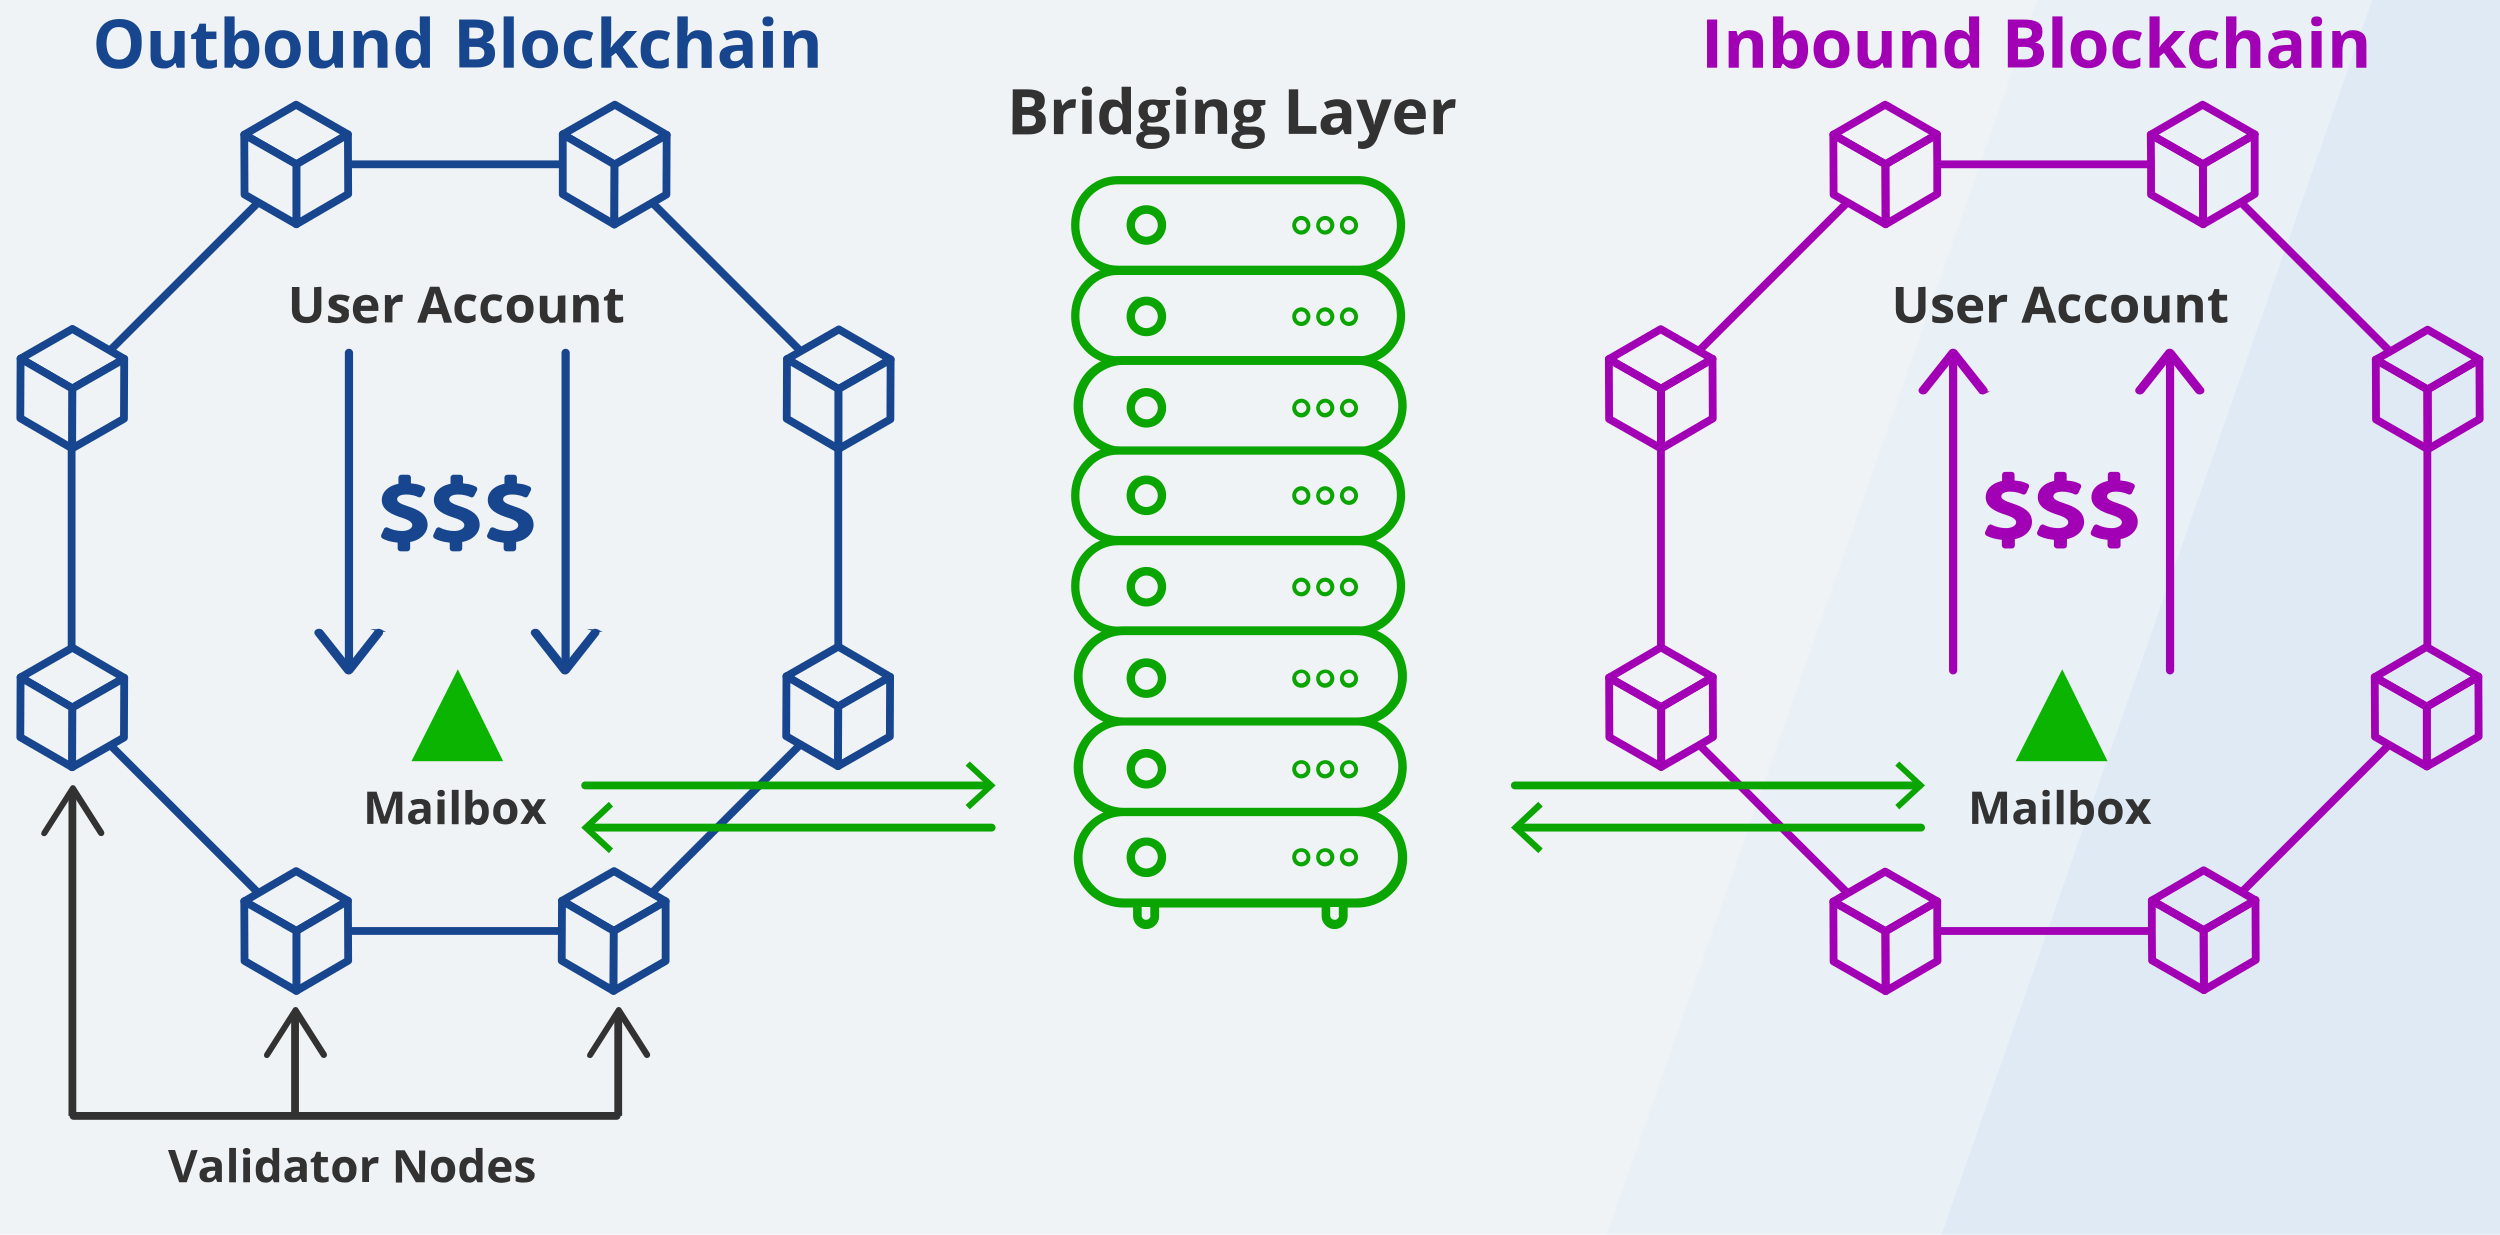 <?xml version="1.0" encoding="UTF-8"?><svg id="a" xmlns="http://www.w3.org/2000/svg" width="960" height="474.1" xmlns:xlink="http://www.w3.org/1999/xlink" viewBox="0 0 960 474.1"><defs><style>.cls-1,.cls-2,.cls-3,.cls-4,.cls-5,.cls-6,.cls-7,.cls-8,.cls-9,.cls-10,.cls-11{stroke-miterlimit:10;}.cls-1,.cls-2,.cls-3,.cls-4,.cls-5,.cls-6,.cls-7,.cls-12,.cls-10,.cls-13,.cls-11{fill:none;}.cls-1,.cls-2,.cls-14,.cls-5,.cls-6,.cls-7,.cls-10,.cls-13{stroke-width:3px;}.cls-1,.cls-7{stroke:#323232;}.cls-15{opacity:.07;}.cls-15,.cls-16,.cls-17{fill-rule:evenodd;}.cls-15,.cls-17{fill:#8cb9e9;isolation:isolate;}.cls-2,.cls-14,.cls-4,.cls-9{stroke:#17468f;}.cls-18,.cls-9{fill:#17468f;}.cls-3,.cls-14,.cls-4,.cls-6,.cls-7,.cls-13{stroke-linecap:round;}.cls-3,.cls-4{stroke-width:3.16px;}.cls-3,.cls-8,.cls-10,.cls-13{stroke:#a200b5;}.cls-14,.cls-16{fill:#f0f3f6;}.cls-14,.cls-13{stroke-linejoin:round;}.cls-19{fill:#323232;}.cls-20{fill:#0aa500;}.cls-21{fill:#0ab400;}.cls-5{stroke:#0ab2bf;}.cls-6,.cls-11{stroke:#0aa500;}.cls-8,.cls-22{fill:#a200b5;}.cls-23{clip-path:url(#clippath);}.cls-17{opacity:.1;}.cls-11{stroke-width:3.18px;}</style><clipPath id="clippath"><rect class="cls-12" x="-11.1" y="-21.6" width="984.8" height="576.3"/></clipPath></defs><g class="cls-23"><g><g id="c"><polygon id="d" class="cls-16" points="-5.4 -7.9 969.7 -7.9 969.7 738.7 -5.4 738.7 -5.4 -7.9"/></g><polygon id="e" class="cls-15" points="790.5 -23.5 530.2 723.1 963.6 723.1 963.6 -23.5 790.5 -23.5"/><polygon id="f" class="cls-17" points="919.1 -23.5 658.7 723.1 966.6 723.1 966.6 -23.5 919.1 -23.5"/></g></g><polygon class="cls-2" points="27.5 149.3 27.5 271.3 113.8 357.5 235.7 357.5 321.9 271.3 321.9 149.3 235.7 63.1 113.8 63.1 27.5 149.3"/><g><polygon class="cls-14" points="133.6 51.6 113.8 63.1 113.8 63.1 93.8 51.7 113.7 40.2 133.6 51.6"/><polygon class="cls-14" points="133.6 51.6 133.7 74.5 113.8 86.1 113.8 63.1 113.8 63.1 133.6 51.6"/><polygon class="cls-14" points="113.8 63.1 113.8 86.1 93.9 74.7 93.8 51.7 113.8 63.1"/></g><g><polygon class="cls-14" points="133.6 345.9 113.8 357.5 113.8 357.5 93.8 346.1 113.7 334.5 133.6 345.9"/><polygon class="cls-14" points="133.6 345.9 133.7 368.9 113.8 380.5 113.8 357.5 113.8 357.5 133.6 345.9"/><polygon class="cls-14" points="113.8 357.5 113.8 380.5 93.9 369 93.8 346.1 113.8 357.5"/></g><g><polygon class="cls-14" points="216.1 51.6 236 63.2 236 63.2 256 51.8 236.1 40.2 216.1 51.6"/><polygon class="cls-14" points="216.1 51.6 216.1 74.6 235.9 86.2 236 63.2 236 63.2 216.1 51.6"/><polygon class="cls-14" points="236 63.2 235.9 86.2 255.9 74.7 256 51.8 236 63.2"/></g><g><polygon class="cls-14" points="302.2 137.9 322 149.4 322 149.4 342 138 322.1 126.5 302.2 137.9"/><polygon class="cls-14" points="302.2 137.9 302.1 160.8 322 172.4 322 149.4 322 149.4 302.2 137.9"/><polygon class="cls-14" points="322 149.4 322 172.4 341.9 161 342 138 322 149.4"/></g><g><polygon class="cls-14" points="302 259.7 321.8 271.3 321.9 271.3 341.8 259.9 321.9 248.3 302 259.7"/><polygon class="cls-14" points="302 259.7 301.9 282.7 321.8 294.2 321.9 271.3 321.8 271.3 302 259.7"/><polygon class="cls-14" points="321.9 271.3 321.8 294.2 341.7 282.8 341.8 259.9 321.9 271.3"/></g><g><polygon class="cls-14" points="7.9 137.7 27.7 149.2 27.8 149.2 47.7 137.8 27.8 126.3 7.9 137.7"/><polygon class="cls-14" points="7.9 137.7 7.8 160.6 27.7 172.2 27.8 149.2 27.7 149.2 7.9 137.7"/><polygon class="cls-14" points="27.8 149.2 27.7 172.2 47.6 160.8 47.7 137.8 27.8 149.2"/></g><g><polygon class="cls-14" points="7.9 260.1 27.7 271.7 27.8 271.7 47.7 260.3 27.8 248.7 7.9 260.1"/><polygon class="cls-14" points="7.9 260.1 7.8 283.1 27.7 294.6 27.8 271.7 27.7 271.7 7.9 260.1"/><polygon class="cls-14" points="27.8 271.7 27.7 294.6 47.6 283.2 47.7 260.3 27.8 271.7"/></g><g><polygon class="cls-14" points="215.8 345.9 235.7 357.5 235.7 357.5 255.6 346.1 235.8 334.5 215.8 345.9"/><polygon class="cls-14" points="215.8 345.9 215.7 368.9 235.6 380.5 235.7 357.5 235.7 357.5 215.8 345.9"/><polygon class="cls-14" points="235.7 357.5 235.6 380.5 255.6 369 255.6 346.1 235.7 357.5"/></g><g><path class="cls-18" d="M54.4,16.8c0,1.4-.2,2.7-.5,3.9s-.9,2.2-1.6,3-1.6,1.5-2.7,2-2.4,.7-3.9,.7-2.8-.2-3.9-.7-2-1.1-2.7-2-1.3-1.9-1.6-3-.5-2.5-.5-3.9c0-1.9,.3-3.6,1-5s1.6-2.5,2.9-3.3,3-1.2,5-1.2,3.7,.4,5,1.2c1.3,.8,2.3,1.9,2.9,3.3s.6,3,.6,5h0Zm-13.5-.1c0,1.3,.2,2.4,.5,3.3s.8,1.6,1.5,2.1,1.6,.8,2.7,.8,2-.2,2.7-.8,1.2-1.2,1.5-2.1,.5-2,.5-3.3c0-1.9-.4-3.5-1.1-4.6s-1.9-1.7-3.6-1.7c-1.1,0-2,.2-2.7,.8s-1.2,1.2-1.5,2.1-.5,2.1-.5,3.4h0Z"/><path class="cls-18" d="M70.9,11.9v14.1h-3l-.5-1.8h-.2c-.3,.5-.7,.9-1.1,1.2s-1,.5-1.5,.7-1.1,.2-1.7,.2c-1,0-1.9-.2-2.7-.5s-1.3-.9-1.8-1.7-.6-1.8-.6-3V11.9h3.9v8.3c0,1,.2,1.8,.5,2.3s1,.8,1.7,.8,1.4-.2,1.9-.5,.8-.9,.9-1.6,.3-1.5,.3-2.6v-6.7h3.9Z"/><path class="cls-18" d="M80.9,23.2c.4,0,.8,0,1.2-.1l1.2-.3v2.9c-.4,.2-.9,.3-1.5,.5s-1.3,.2-2,.2c-.8,0-1.6-.1-2.3-.4s-1.2-.8-1.6-1.4-.6-1.6-.6-2.8v-6.8h-1.9v-1.6l2.1-1.3,1.1-3h2.5v3h4v2.9h-4v6.8c0,.5,.2,1,.5,1.2s.8,.2,1.3,.2h0Z"/><path class="cls-18" d="M90.1,6.3v6.2c0,.5-.1,.9-.1,1.2h.2c.4-.6,.9-1.1,1.5-1.5s1.5-.6,2.5-.6c1.6,0,2.9,.6,3.9,1.9s1.5,3.1,1.5,5.5c0,1.6-.2,3-.7,4.1s-1.1,1.9-1.9,2.5-1.8,.8-2.9,.8-1.9-.2-2.4-.6-1.1-.8-1.4-1.3h-.3l-.8,1.5h-3V6.3h3.9Zm2.8,8.4c-.7,0-1.2,.1-1.6,.4s-.7,.7-.9,1.3c-.2,.6-.3,1.3-.3,2.1v.4c0,1.4,.2,2.4,.6,3.2s1.1,1.1,2.2,1.1c.8,0,1.4-.4,1.9-1.1s.7-1.8,.7-3.2-.2-2.4-.7-3.1-1.1-1.1-1.9-1.1h0Z"/><path class="cls-18" d="M115.5,18.9c0,1.2-.2,2.2-.5,3.1s-.8,1.7-1.4,2.3-1.3,1.1-2.2,1.4-1.8,.5-2.9,.5c-1,0-1.9-.2-2.7-.5s-1.6-.8-2.2-1.4-1.1-1.4-1.4-2.3-.5-2-.5-3.1c0-1.6,.3-2.9,.8-4s1.3-1.9,2.4-2.5,2.3-.8,3.7-.8c1.3,0,2.5,.3,3.5,.8s1.8,1.4,2.4,2.5,1,2.5,1,4h0Zm-9.8,0c0,.9,.1,1.7,.3,2.4s.5,1.1,.9,1.4,1,.5,1.7,.5,1.2-.2,1.7-.5,.7-.8,.9-1.4,.3-1.4,.3-2.4-.1-1.7-.3-2.3-.5-1.1-.9-1.4-1-.5-1.7-.5c-1,0-1.8,.4-2.2,1.1-.4,.7-.7,1.7-.7,3.1h0Z"/><path class="cls-18" d="M131.7,11.9v14.1h-3l-.5-1.8h-.2c-.3,.5-.7,.9-1.1,1.2s-1,.5-1.5,.7-1.1,.2-1.7,.2c-1,0-1.9-.2-2.7-.5s-1.3-.9-1.8-1.7-.6-1.8-.6-3V11.9h3.9v8.3c0,1,.2,1.8,.6,2.3s.9,.8,1.7,.8,1.4-.2,1.9-.5,.8-.9,.9-1.6,.3-1.5,.3-2.6v-6.7h3.8Z"/><path class="cls-18" d="M143.8,11.6c1.5,0,2.7,.4,3.6,1.2s1.4,2.1,1.4,4v9.2h-3.8v-8.3c0-1-.2-1.8-.6-2.3s-.9-.8-1.7-.8c-1.2,0-2,.4-2.4,1.2s-.6,2-.6,3.5v6.7h-3.9V11.9h3l.5,1.8h.2c.3-.5,.7-.9,1.1-1.2s1-.5,1.5-.7,1.1-.2,1.7-.2h0Z"/><path class="cls-18" d="M157.3,26.3c-1.6,0-2.9-.6-3.9-1.9s-1.5-3-1.5-5.5,.5-4.3,1.5-5.5,2.3-1.9,3.9-1.9c.7,0,1.3,.1,1.8,.3s1,.4,1.3,.8,.7,.7,1,1.1h.1c-.1-.3-.1-.7-.2-1.2s-.1-1.1-.1-1.6V6.3h3.9V26h-3l-.8-1.8h-.2c-.2,.4-.6,.7-.9,1.1s-.8,.6-1.3,.8-.8,.2-1.6,.2h0Zm1.4-3.1c1.1,0,1.8-.3,2.2-1s.7-1.6,.7-2.8v-.4c0-1.4-.2-2.4-.6-3.2s-1.2-1.1-2.4-1.1c-.9,0-1.5,.4-2,1.1-.5,.7-.7,1.8-.7,3.2s.2,2.4,.7,3.1,1.2,1.1,2.1,1.1h0Z"/><path class="cls-18" d="M176.3,7.5h5.8c2.5,0,4.3,.3,5.6,1s1.9,1.9,1.9,3.7c0,.7-.1,1.3-.3,1.9s-.6,1-1,1.4-.9,.6-1.5,.7v.1c.6,.1,1.2,.4,1.7,.6s.9,.8,1.2,1.4,.4,1.4,.4,2.3c0,1.1-.3,2.1-.8,2.9s-1.3,1.4-2.4,1.8-2.2,.6-3.6,.6h-6.9l-.1-18.4h0Zm3.9,7.3h2.3c1.1,0,1.9-.2,2.4-.6s.7-.9,.7-1.6-.3-1.2-.8-1.5-1.3-.5-2.5-.5h-2.1v4.2h0Zm0,3.2v4.8h2.6c1.2,0,2-.2,2.5-.7s.7-1.1,.7-1.8c0-.5-.1-.9-.3-1.2s-.6-.6-1-.8-1.1-.3-2-.3h-2.5Z"/><path class="cls-18" d="M197.3,26h-3.9V6.3h3.9V26Z"/><path class="cls-18" d="M214.3,18.9c0,1.2-.2,2.2-.5,3.1s-.8,1.7-1.4,2.3-1.3,1.1-2.2,1.4-1.8,.5-2.9,.5c-1,0-1.9-.2-2.7-.5s-1.6-.8-2.2-1.4-1.1-1.4-1.4-2.3-.5-2-.5-3.1c0-1.6,.3-2.9,.8-4s1.4-1.9,2.4-2.5,2.3-.8,3.7-.8c1.3,0,2.5,.3,3.5,.8s1.8,1.4,2.4,2.5,1,2.5,1,4h0Zm-9.8,0c0,.9,.1,1.7,.3,2.4s.5,1.1,.9,1.4,1,.5,1.7,.5,1.2-.2,1.7-.5,.7-.8,.9-1.4,.3-1.4,.3-2.4-.1-1.7-.3-2.3-.5-1.1-.9-1.4-1-.5-1.7-.5c-1,0-1.8,.4-2.2,1.1-.5,.7-.8,1.7-.7,3.1h0Z"/><path class="cls-18" d="M223.2,26.3c-1.4,0-2.6-.3-3.6-.8s-1.7-1.3-2.3-2.4-.8-2.4-.8-4.1,.3-3.1,.9-4.2,1.4-1.9,2.4-2.4,2.3-.8,3.6-.8c1,0,1.8,.1,2.5,.3s1.3,.4,1.9,.7l-1.1,3c-.6-.2-1.2-.4-1.7-.6s-1.1-.2-1.6-.2c-.7,0-1.2,.2-1.7,.5s-.8,.8-1,1.4-.3,1.4-.3,2.4,.1,1.7,.4,2.3,.6,1.1,1,1.4,1,.5,1.6,.5c.8,0,1.5-.1,2.1-.3s1.2-.5,1.8-.9v3.3c-.6,.4-1.2,.6-1.9,.8s-1.2,.1-2.2,.1h0Z"/><path class="cls-18" d="M234.7,6.3V15.1c0,.5,0,1.1-.1,1.6s-.1,1.1-.1,1.6h.1c.3-.4,.5-.7,.8-1.1s.6-.7,.9-1l4-4.3h4.4l-5.6,6.1,6,8h-4.5l-4.1-5.7-1.7,1.3v4.4h-3.9V6.3h3.8Z"/><path class="cls-18" d="M252.6,26.3c-1.4,0-2.6-.3-3.6-.8s-1.7-1.3-2.3-2.4-.7-2.4-.7-4.1,.3-3.1,.9-4.2,1.4-1.9,2.4-2.4,2.3-.8,3.6-.8c1,0,1.8,.1,2.5,.3,.7,.2,1.3,.4,1.9,.7l-1.1,3c-.6-.2-1.2-.4-1.7-.6s-1.1-.2-1.6-.2c-.7,0-1.2,.2-1.7,.5s-.8,.8-1,1.4-.3,1.4-.3,2.4,.1,1.7,.4,2.3,.6,1.1,1,1.4,1,.5,1.6,.5c.8,0,1.5-.1,2.1-.3s1.2-.5,1.8-.9v3.3c-.6,.4-1.2,.6-1.9,.8s-1.3,.1-2.3,.1h0Z"/><path class="cls-18" d="M264.1,6.3v4c0,.7,0,1.4-.1,2s-.1,1.1-.1,1.4h.2c.3-.5,.7-.9,1.1-1.2s.9-.5,1.4-.7,1-.2,1.6-.2c1,0,1.9,.2,2.7,.6s1.4,.9,1.8,1.7,.6,1.8,.6,3v9.2h-3.9v-8.3c0-1-.2-1.8-.6-2.3s-1-.8-1.7-.8-1.4,.2-1.8,.6-.8,.9-1,1.6-.3,1.5-.3,2.6v6.7h-3.9V6.3h4Z"/><path class="cls-18" d="M283.1,11.6c1.9,0,3.4,.4,4.4,1.2s1.5,2.1,1.5,3.8v9.5h-2.7l-.8-1.9h-.1c-.4,.5-.8,.9-1.2,1.2s-.9,.6-1.5,.7-1.2,.2-2,.2-1.6-.2-2.2-.5-1.2-.8-1.6-1.5-.6-1.5-.6-2.5c0-1.5,.5-2.6,1.6-3.3s2.6-1.1,4.8-1.2l2.5-.1v-.6c0-.7-.2-1.3-.6-1.6s-.9-.5-1.6-.5-1.4,.1-2,.3-1.3,.4-2,.7l-1.3-2.6c.8-.4,1.6-.7,2.5-.9s1.9-.4,2.9-.4h0Zm2.1,7.9h-1.5c-1.2,0-2.1,.3-2.6,.7s-.7,1-.7,1.6,.2,1,.5,1.3,.8,.4,1.4,.4c.8,0,1.5-.2,2.1-.7s.9-1.2,.9-2.1c-.1-.1-.1-1.2-.1-1.2Z"/><path class="cls-18" d="M294.9,6.3c.6,0,1.1,.1,1.5,.4s.6,.8,.6,1.5-.2,1.2-.6,1.5-.9,.4-1.5,.4-1.1-.1-1.5-.4-.6-.8-.6-1.5,.2-1.2,.6-1.5,.9-.4,1.5-.4Zm1.9,5.6v14.1h-3.8V11.9h3.8Z"/><path class="cls-18" d="M309,11.6c1.5,0,2.7,.4,3.6,1.2s1.4,2.1,1.4,4v9.2h-3.9v-8.3c0-1-.2-1.8-.5-2.3s-1-.8-1.7-.8c-1.2,0-2,.4-2.4,1.2s-.6,2-.6,3.5v6.7h-3.9V11.9h3l.5,1.8h.2c.3-.5,.7-.9,1.1-1.2s1-.5,1.5-.7,1.1-.2,1.7-.2h0Z"/></g><g><path class="cls-19" d="M388.9,34.3h5.3c2.3,0,4,.3,5.2,1,1.2,.6,1.8,1.8,1.8,3.4,0,.7-.1,1.2-.3,1.8s-.5,1-.9,1.3-.9,.5-1.4,.7v.1c.6,.1,1.1,.3,1.5,.6s.8,.7,1.1,1.2,.4,1.3,.4,2.2c0,1-.2,1.9-.8,2.7s-1.2,1.3-2.2,1.7-2.1,.6-3.4,.6h-6.4l.1-17.3h0Zm3.6,6.8h2.1c1.1,0,1.8-.2,2.2-.5s.6-.8,.6-1.5-.2-1.1-.7-1.4-1.2-.4-2.3-.4h-1.9v3.8h0Zm0,2.9v4.5h2.4c1.1,0,1.9-.2,2.3-.6s.6-1,.6-1.7c0-.4-.1-.8-.3-1.1s-.5-.6-1-.7-1-.3-1.8-.3h-2.2v-.1Z"/><path class="cls-19" d="M412,38.1h.6c.2,0,.4,0,.6,.1l-.3,3.3c-.1,0-.3-.1-.5-.1h-.5c-.5,0-.9,.1-1.3,.2s-.8,.3-1.2,.6-.6,.6-.8,1-.3,1-.3,1.6v6.7h-3.6v-13.2h2.7l.5,2.2h.2c.2-.4,.6-.8,1-1.2s.8-.7,1.3-.9,1.1-.3,1.6-.3h0Z"/><path class="cls-19" d="M417.4,33.2c.5,0,1,.1,1.4,.4s.6,.7,.6,1.4-.2,1.1-.6,1.4-.8,.4-1.4,.4-1-.1-1.4-.4-.6-.7-.6-1.4,.2-1.1,.6-1.4,.9-.4,1.4-.4Zm1.8,5.1v13.1h-3.6v-13.1h3.6Z"/><path class="cls-19" d="M427.1,51.7c-1.5,0-2.6-.6-3.6-1.7s-1.4-2.8-1.4-5,.5-3.9,1.4-5.1,2.1-1.7,3.6-1.7c.6,0,1.2,.1,1.7,.2s.9,.4,1.2,.7,.6,.6,.9,1h.1c0-.2-.1-.6-.2-1.1s-.1-1-.1-1.5v-4.2h3.6v18.2h-2.8l-.7-1.7h-.2c-.2,.4-.5,.7-.9,1s-.7,.5-1.2,.7-.8,.2-1.4,.2h0Zm1.3-2.9c1,0,1.7-.3,2.1-.9s.6-1.5,.6-2.6v-.4c0-1.3-.2-2.2-.6-2.9s-1.1-1-2.2-1c-.8,0-1.4,.3-1.9,1s-.7,1.7-.7,2.9,.2,2.2,.7,2.9,1.1,1,2,1h0Z"/><path class="cls-19" d="M442,57.2c-1.8,0-3.2-.3-4.2-1s-1.5-1.5-1.5-2.7c0-.8,.2-1.5,.7-2s1.2-.9,2.2-1.1c-.4-.2-.7-.4-1-.8s-.4-.7-.4-1.1c0-.5,.1-.9,.4-1.2s.7-.7,1.2-1c-.7-.3-1.2-.8-1.6-1.4s-.6-1.4-.6-2.3c0-1,.2-1.8,.6-2.4s1-1.2,1.8-1.5,1.8-.5,2.9-.5h.8c.3,0,.6,.1,.9,.1s.5,.1,.5,.1h4.6v1.8l-2,.5c.2,.3,.3,.6,.4,.9s.1,.7,.1,1c0,1.4-.5,2.5-1.5,3.3s-2.3,1.2-4.1,1.2c-.4,0-.8-.1-1.2-.1-.2,.1-.3,.3-.4,.4s-.1,.3-.1,.5,.1,.3,.2,.4,.4,.2,.7,.2,.7,.1,1.1,.1h2.2c1.4,0,2.5,.3,3.3,.9s1.1,1.5,1.1,2.7c0,1.5-.6,2.7-1.9,3.6s-2.9,1.4-5.2,1.4h0Zm.1-2.3c.9,0,1.6-.1,2.2-.2s1.1-.4,1.4-.7,.5-.7,.5-1-.1-.6-.3-.8-.5-.3-.9-.4-.9-.1-1.5-.1h-1.9c-.4,0-.8,.1-1.2,.2s-.6,.3-.8,.6-.3,.5-.3,.9c0,.5,.2,.9,.7,1.2s1.3,.3,2.1,.3h0Zm.6-10c.7,0,1.2-.2,1.5-.6s.5-1,.5-1.7c0-.8-.2-1.4-.5-1.8s-.8-.6-1.5-.6-1.1,.2-1.5,.6-.5,1-.5,1.8c0,.7,.2,1.3,.5,1.7s.8,.6,1.5,.6h0Z"/><path class="cls-19" d="M453.5,33.2c.5,0,1,.1,1.4,.4s.6,.7,.6,1.4-.2,1.1-.6,1.4-.8,.4-1.4,.4-1-.1-1.4-.4-.6-.7-.6-1.4,.2-1.1,.6-1.4,.8-.4,1.4-.4Zm1.8,5.1v13.1h-3.6v-13.1h3.6Z"/><path class="cls-19" d="M466.5,38.1c1.4,0,2.5,.4,3.4,1.1s1.3,2,1.3,3.7v8.5h-3.6v-7.7c0-.9-.2-1.6-.5-2.1s-.9-.7-1.6-.7c-1.1,0-1.8,.4-2.2,1.1s-.6,1.8-.6,3.2v6.2h-3.7v-13.1h2.7l.5,1.7h.2c.3-.5,.6-.8,1-1.1s.9-.5,1.4-.6,1.1-.2,1.7-.2h0Z"/><path class="cls-19" d="M478.6,57.2c-1.8,0-3.2-.3-4.2-1s-1.5-1.5-1.5-2.7c0-.8,.2-1.5,.7-2s1.2-.9,2.2-1.1c-.4-.2-.7-.4-1-.8s-.4-.7-.4-1.1c0-.5,.1-.9,.4-1.2s.7-.7,1.2-1c-.7-.3-1.2-.8-1.6-1.4s-.6-1.4-.6-2.3c0-1,.2-1.8,.6-2.4s1-1.2,1.8-1.5,1.8-.5,2.9-.5h.8c.3,0,.6,.1,.9,.1s.5,.1,.5,.1h4.6v1.8l-2,.5c.2,.3,.3,.6,.4,.9s.1,.7,.1,1c0,1.4-.5,2.5-1.5,3.3s-2.3,1.2-4.1,1.2c-.4,0-.8-.1-1.2-.1-.2,.1-.3,.3-.4,.4s-.1,.3-.1,.5,.1,.3,.2,.4,.4,.2,.7,.2,.7,.1,1.1,.1h2.2c1.4,0,2.5,.3,3.3,.9s1.1,1.5,1.1,2.7c0,1.5-.6,2.7-1.9,3.6s-2.8,1.4-5.2,1.4h0Zm.2-2.3c.9,0,1.6-.1,2.2-.2s1.1-.4,1.4-.7,.5-.7,.5-1-.1-.6-.3-.8-.5-.3-.9-.4-.9-.1-1.5-.1h-1.9c-.4,0-.8,.1-1.2,.2s-.6,.3-.8,.6-.3,.5-.3,.9c0,.5,.2,.9,.7,1.2s1.2,.3,2.1,.3h0Zm.6-10c.7,0,1.2-.2,1.5-.6s.5-1,.5-1.7c0-.8-.2-1.4-.5-1.8s-.8-.6-1.5-.6-1.1,.2-1.5,.6-.5,1-.5,1.8c0,.7,.2,1.3,.5,1.7s.8,.6,1.5,.6h0Z"/><path class="cls-19" d="M494.9,51.4v-17.1h3.6v14.1h7v3h-10.6Z"/><path class="cls-19" d="M513.5,38.1c1.8,0,3.1,.4,4,1.2s1.4,1.9,1.4,3.5v8.7h-2.5l-.7-1.8h-.1c-.4,.5-.8,.8-1.2,1.2s-.8,.5-1.3,.7-1.1,.2-1.9,.2-1.5-.1-2.1-.4-1.1-.8-1.5-1.4-.5-1.4-.5-2.3c0-1.4,.5-2.4,1.5-3.1s2.4-1,4.4-1.1l2.3-.1v-.6c0-.7-.2-1.2-.5-1.5s-.9-.5-1.5-.5-1.2,.1-1.9,.3-1.2,.4-1.8,.7l-1.2-2.4c.7-.4,1.5-.7,2.3-.9s1.9-.4,2.8-.4h0Zm1.9,7.3h-1.4c-1.2,0-2,.2-2.4,.6s-.7,.9-.7,1.5c0,.5,.2,.9,.5,1.2s.7,.3,1.2,.3c.8,0,1.4-.2,1.9-.7s.8-1.1,.8-1.9l.1-1h0Z"/><path class="cls-19" d="M520.8,38.3h3.9l2.5,7.4c.1,.2,.1,.5,.2,.7s.1,.5,.1,.7,.1,.5,.1,.8h.1c0-.4,.1-.8,.2-1.2s.2-.7,.3-1.1l2.4-7.4h3.8l-5.5,14.8c-.3,.9-.8,1.7-1.3,2.3s-1.2,1.1-1.9,1.4-1.5,.5-2.3,.5c-.4,0-.8,0-1.1-.1s-.5-.1-.8-.1v-2.8c.2,0,.4,.1,.6,.1h.8c.5,0,.9-.1,1.3-.3s.7-.5,.9-.8,.4-.7,.6-1.2l.2-.7-5.1-13h0Z"/><path class="cls-19" d="M541.7,38.1c1.2,0,2.3,.2,3.1,.7s1.5,1.1,2,2,.7,2,.7,3.2v1.7h-8.5c0,1,.3,1.8,.9,2.4s1.4,.9,2.4,.9c.8,0,1.6-.1,2.3-.2s1.4-.4,2.2-.8v2.8c-.7,.3-1.3,.5-2,.7s-1.6,.2-2.6,.2c-1.3,0-2.5-.2-3.5-.7s-1.8-1.2-2.4-2.2-.9-2.2-.9-3.7,.3-2.8,.8-3.8,1.2-1.8,2.2-2.3,2.1-.9,3.3-.9h0Zm0,2.5c-.7,0-1.3,.2-1.7,.7s-.7,1.1-.8,2.1h5c0-.5-.1-1-.3-1.4s-.5-.7-.8-1-.8-.4-1.4-.4h0Z"/><path class="cls-19" d="M557.8,38.1h.6c.2,0,.4,0,.6,.1l-.3,3.3c-.1,0-.3-.1-.5-.1h-.5c-.5,0-.9,.1-1.3,.2s-.8,.3-1.2,.6-.6,.6-.8,1-.3,1-.3,1.6v6.7h-3.6v-13.2h2.7l.5,2.2h.2c.2-.4,.6-.8,1-1.2s.8-.7,1.3-.9,1-.3,1.6-.3h0Z"/></g><g><path class="cls-19" d="M75.9,441.6l-4.2,12.4h-2.9l-4.3-12.4h2.7l2.4,7.4c0,.1,.1,.4,.2,.7s.2,.7,.3,1.1,.2,.7,.2,1c0-.2,.1-.6,.2-.9,.1-.4,.2-.7,.3-1.1s.2-.6,.2-.7l2.4-7.4,2.5-.1h0Z"/><path class="cls-19" d="M81.2,444.3c1.3,0,2.3,.3,3,.8,.7,.6,1,1.4,1,2.5v6.3h-1.8l-.5-1.3h-.1l-.8,.8c-.2,.2-.6,.4-1,.5s-.8,.1-1.4,.1-1.1-.1-1.5-.3c-.4-.2-.8-.5-1.1-1-.3-.4-.4-1-.4-1.7,0-1,.4-1.8,1.1-2.2s1.8-.7,3.2-.8h1.7v-.4c0-.5-.1-.9-.4-1.1s-.6-.4-1.1-.4-.9,.1-1.4,.2c-.4,.1-.9,.3-1.3,.5l-.9-1.8c.5-.3,1.1-.5,1.7-.6,.7-.1,1.4-.1,2-.1h0Zm1.5,5.3h-1c-.8,0-1.4,.2-1.8,.5-.3,.3-.5,.6-.5,1.1,0,.4,.1,.7,.3,.9s.5,.2,.9,.2c.6,0,1-.2,1.4-.5s.6-.8,.6-1.4l.1-.8h0Z"/><path class="cls-19" d="M90.6,454h-2.6v-13.2h2.6v13.2Z"/><path class="cls-19" d="M94.7,440.8c.4,0,.7,.1,1,.3s.4,.5,.4,1-.1,.8-.4,1-.6,.3-1,.3-.7-.1-1-.3c-.3-.2-.4-.5-.4-1s.1-.8,.4-1,.6-.3,1-.3Zm1.3,3.7v9.5h-2.6v-9.5h2.6Z"/><path class="cls-19" d="M101.8,454.1c-1.1,0-1.9-.4-2.6-1.2-.7-.8-1-2-1-3.7s.3-2.9,1-3.7,1.6-1.2,2.7-1.2c.5,0,.9,.1,1.2,.2s.7,.3,.9,.5c.2,.2,.5,.4,.7,.7h.1c0-.2-.1-.5-.1-.8-.1-.4-.1-.7-.1-1.1v-3h2.6v13.2h-2l-.5-1.2h-.1c-.2,.3-.4,.5-.6,.7s-.6,.4-.9,.5c-.4,.1-.8,.2-1.3,.1,0,.1,0,0,0,0Zm.9-2c.7,0,1.2-.2,1.5-.6s.4-1.1,.5-1.9v-.3c0-.9-.1-1.6-.4-2.1s-.8-.7-1.6-.7c-.6,0-1,.2-1.4,.7s-.5,1.2-.5,2.1,.2,1.6,.5,2.1,.8,.7,1.4,.7h0Z"/><path class="cls-19" d="M113.8,444.3c1.3,0,2.3,.3,3,.8,.7,.6,1,1.4,1,2.5v6.3h-1.8l-.5-1.3h-.1l-.8,.8c-.2,.2-.6,.4-1,.5s-.8,.1-1.4,.1-1.1-.1-1.5-.3c-.4-.2-.8-.5-1.1-1-.3-.4-.4-1-.4-1.7,0-1,.4-1.8,1.1-2.2s1.8-.7,3.2-.8h1.7v-.4c0-.5-.1-.9-.4-1.1s-.6-.4-1.1-.4-.9,.1-1.4,.2c-.4,.1-.9,.3-1.3,.5l-.9-1.8c.5-.3,1.1-.5,1.7-.6,.7-.1,1.4-.1,2-.1h0Zm1.4,5.3h-1c-.8,0-1.4,.2-1.8,.5-.3,.3-.5,.6-.5,1.1,0,.4,.1,.7,.3,.9s.5,.2,.9,.2c.6,0,1-.2,1.4-.5s.6-.8,.6-1.4l.1-.8h0Z"/><path class="cls-19" d="M124.6,452.1c.3,0,.6,0,.8-.1,.3-.1,.5-.1,.8-.2v1.9c-.3,.1-.6,.2-1.1,.3-.4,.1-.9,.1-1.4,.1-.6,0-1.1-.1-1.6-.3-.5-.2-.8-.5-1.1-1s-.4-1.1-.4-1.9v-4.6h-1.3v-1.1l1.4-.9,.8-2h1.7v2h2.7v2h-2.7v4.6c0,.4,.1,.6,.3,.8s.7,.4,1.1,.4h0Z"/><path class="cls-19" d="M136.9,449.2c0,.8-.1,1.5-.3,2.1s-.5,1.1-.9,1.5-.9,.7-1.5,1-1.2,.3-1.9,.3-1.3-.1-1.9-.3-1.1-.5-1.5-1c-.4-.4-.7-.9-1-1.5s-.3-1.3-.3-2.1c0-1,.2-2,.6-2.7,.4-.7,.9-1.3,1.6-1.7s1.5-.6,2.5-.6c.9,0,1.7,.2,2.4,.6s1.2,.9,1.6,1.7,.7,1.6,.6,2.7h0Zm-6.6,0c0,.6,.1,1.1,.2,1.6,.1,.4,.4,.8,.6,1s.7,.3,1.1,.3,.8-.1,1.1-.3,.5-.5,.6-1c.1-.4,.2-1,.2-1.6s-.1-1.1-.2-1.6c-.1-.4-.4-.7-.6-.9s-.7-.3-1.1-.3c-.7,0-1.2,.2-1.5,.7s-.4,1.2-.4,2.1h0Z"/><path class="cls-19" d="M144.5,444.3h.5c.2,0,.3,0,.4,.1l-.2,2.4c-.1,0-.2,0-.4-.1s-.3,0-.4,0c-.3,0-.7,0-1,.1s-.6,.2-.9,.4c-.2,.2-.4,.4-.6,.8-.1,.3-.2,.7-.2,1.1v4.8h-2.6v-9.5h2l.4,1.6h.1c.2-.3,.4-.6,.7-.9s.6-.5,1-.6c.4-.1,.8-.2,1.2-.2h0Z"/><path class="cls-19" d="M163.1,454h-3.4l-5.5-9.4h-.1c0,.4,0,.8,.1,1.2s0,.8,.1,1.2c0,.4,0,.8,.1,1.2v5.9h-2.4v-12.4h3.4l5.5,9.3h.1v-1.1c0-.4,0-.8-.1-1.1v-7h2.4l-.2,12.2h0Z"/><path class="cls-19" d="M174.8,449.2c0,.8-.1,1.5-.3,2.1s-.5,1.1-.9,1.5-.9,.7-1.5,1-1.2,.3-1.9,.3-1.3-.1-1.9-.3-1.1-.5-1.5-1c-.4-.4-.7-.9-1-1.5s-.3-1.3-.3-2.1c0-1,.2-2,.6-2.7s.9-1.3,1.6-1.7,1.5-.6,2.5-.6c.9,0,1.7,.2,2.4,.6s1.2,.9,1.6,1.7,.6,1.6,.6,2.7h0Zm-6.7,0c0,.6,.1,1.1,.2,1.6,.1,.4,.4,.8,.6,1s.7,.3,1.1,.3,.8-.1,1.1-.3,.5-.5,.6-1c.1-.4,.2-1,.2-1.6s-.1-1.1-.2-1.6c-.1-.4-.4-.7-.6-.9s-.7-.3-1.1-.3c-.7,0-1.2,.2-1.5,.7s-.3,1.2-.4,2.1h0Z"/><path class="cls-19" d="M180,454.1c-1.1,0-1.9-.4-2.6-1.2-.7-.8-1-2-1-3.7s.3-2.9,1-3.7,1.6-1.2,2.7-1.2c.5,0,.9,.1,1.2,.2s.6,.3,.9,.5c.2,.2,.5,.4,.6,.7h.1c0-.2-.1-.5-.1-.8-.1-.4-.1-.7-.1-1.1v-3h2.6v13.2h-2l-.5-1.2h-.1c-.2,.3-.4,.5-.6,.7-.2,.2-.6,.4-.9,.5s-.7,.2-1.2,.1h0Zm.9-2c.7,0,1.2-.2,1.5-.6s.4-1.1,.5-1.9v-.3c0-.9-.1-1.6-.4-2.1s-.8-.7-1.6-.7c-.6,0-1,.2-1.4,.7s-.5,1.2-.5,2.1,.2,1.6,.5,2.1,.9,.7,1.4,.7h0Z"/><path class="cls-19" d="M192.1,444.3c.9,0,1.7,.2,2.3,.5s1.1,.8,1.5,1.5,.5,1.4,.5,2.4v1.3h-6.2c0,.7,.2,1.3,.7,1.7s1,.6,1.7,.6c.6,0,1.2-.1,1.7-.2s1-.3,1.6-.6v2c-.5,.2-1,.4-1.5,.5s-1.1,.2-1.9,.2c-1,0-1.8-.2-2.6-.5-.7-.4-1.3-.9-1.8-1.6s-.6-1.6-.6-2.7,.2-2,.6-2.8,.9-1.3,1.6-1.7,1.5-.6,2.4-.6h0Zm0,1.8c-.5,0-.9,.2-1.3,.5-.3,.3-.5,.8-.6,1.5h3.7c0-.4-.1-.7-.2-1s-.3-.5-.6-.7c-.2-.2-.5-.3-1-.3h0Z"/><path class="cls-19" d="M205.3,451.2c0,.6-.1,1.2-.5,1.6-.3,.4-.8,.8-1.4,1s-1.4,.3-2.3,.3c-.7,0-1.2,0-1.7-.1s-1-.2-1.4-.4v-2.1c.5,.2,1.1,.4,1.7,.6,.6,.1,1.1,.2,1.6,.2s.9-.1,1.1-.2c.2-.1,.3-.4,.3-.6s0-.3-.1-.4-.3-.3-.6-.4-.8-.4-1.4-.6c-.6-.2-1.1-.5-1.5-.8s-.7-.6-.9-.9-.3-.8-.3-1.3c0-.9,.4-1.5,1-2,.7-.4,1.6-.7,2.8-.7,.6,0,1.2,.1,1.7,.2s1.1,.3,1.7,.6l-.8,1.9c-.5-.2-.9-.4-1.4-.5-.4-.1-.9-.2-1.3-.2s-.7,0-.9,.1-.3,.3-.3,.5c0,.1,.1,.3,.1,.4,.1,.1,.3,.2,.6,.4s.7,.3,1.3,.6c.6,.2,1,.5,1.4,.7s.7,.5,.9,.9c.5,.1,.6,.6,.6,1.2h0Z"/></g><g><path class="cls-19" d="M146.3,316.5l-3-9.8h-.1c0,.2,0,.6,.1,1,0,.5,.1,1,.1,1.5v7.2h-2.4v-12.4h3.6l3,9.5h.1l3.2-9.5h3.6v12.4h-2.5v-7.3c0-.5,0-1,.1-1.5,0-.5,0-.8,.1-1h-.2l-3.2,9.7h-2.5v.2Z"/><path class="cls-19" d="M161.3,306.8c1.3,0,2.3,.3,3,.8,.7,.6,1,1.4,1,2.5v6.3h-1.8l-.5-1.3h-.1l-.8,.8c-.3,.2-.6,.4-1,.5s-.8,.2-1.4,.2-1.1-.1-1.5-.3c-.4-.2-.8-.5-1.1-1-.3-.4-.4-1-.4-1.7,0-1,.4-1.8,1.1-2.2,.7-.5,1.8-.7,3.2-.8h1.7v-.4c0-.5-.1-.9-.4-1.1-.3-.2-.6-.4-1.1-.4s-.9,.1-1.4,.2-.9,.3-1.3,.5l-.9-1.8c.5-.3,1.1-.5,1.7-.6,.7-.2,1.4-.2,2-.2h0Zm1.4,5.3h-1c-.9,0-1.4,.2-1.8,.5-.3,.3-.5,.6-.5,1.1,0,.4,.1,.7,.4,.9,.2,.2,.5,.2,.9,.2,.6,0,1-.2,1.4-.5s.6-.8,.6-1.4v-.8h0Z"/><path class="cls-19" d="M169.4,303.3c.4,0,.7,.1,1,.3s.4,.5,.4,1-.1,.8-.4,1-.6,.3-1,.3-.7-.1-1-.3c-.3-.2-.4-.5-.4-1s.1-.8,.4-1,.6-.3,1-.3Zm1.3,3.7v9.5h-2.7v-9.5h2.7Z"/><path class="cls-19" d="M176.1,316.5h-2.6v-13.2h2.6v13.2Z"/><path class="cls-19" d="M181.4,303.3v4.2c0,.4,0,.6-.1,.8h.1c.2-.4,.6-.7,1-1s1-.4,1.7-.4c1.1,0,2,.4,2.6,1.2,.7,.8,1,2,1,3.7,0,1.1-.2,2-.5,2.7s-.7,1.3-1.3,1.7-1.2,.6-1.9,.6-1.3-.1-1.7-.4-.7-.5-1-.8h-.2l-.4,1h-2v-13.2l2.7-.1h0Zm1.9,5.6c-.5,0-.8,.1-1.1,.3-.3,.2-.5,.5-.6,.8s-.2,.8-.2,1.4v.3c0,.9,.1,1.6,.4,2.1,.3,.5,.8,.7,1.5,.7,.5,0,1-.2,1.3-.7s.5-1.2,.5-2.1-.2-1.6-.5-2.1c-.3-.5-.7-.7-1.3-.7h0Z"/><path class="cls-19" d="M198.7,311.7c0,.8-.1,1.5-.3,2.1s-.5,1.1-.9,1.5-.9,.7-1.5,1c-.6,.2-1.2,.3-1.9,.3s-1.3-.1-1.9-.3-1.1-.5-1.5-1c-.4-.4-.7-.9-1-1.5s-.3-1.3-.3-2.1c0-1,.2-2,.6-2.7s.9-1.3,1.6-1.7,1.5-.6,2.5-.6c.9,0,1.7,.2,2.4,.6s1.2,.9,1.6,1.7c.4,.8,.6,1.7,.6,2.7h0Zm-6.6,0c0,.6,.1,1.1,.2,1.6,.1,.4,.4,.8,.6,1,.3,.2,.7,.3,1.1,.3s.8-.1,1.1-.3,.5-.5,.6-1c.1-.4,.2-1,.2-1.6s-.1-1.2-.2-1.6c-.1-.4-.4-.7-.6-.9-.3-.2-.7-.3-1.1-.3-.7,0-1.2,.2-1.5,.7-.3,.5-.4,1.2-.4,2.1h0Z"/><path class="cls-19" d="M202.9,311.6l-3.1-4.7h3l1.9,3,1.9-3h3l-3.1,4.7,3.3,4.8h-3l-2-3.2-2,3.2h-3l3.1-4.8h0Z"/></g><g><path class="cls-19" d="M123.4,110.1v8.9c0,.9-.2,1.8-.6,2.6s-1.1,1.4-1.9,1.8-1.9,.7-3.2,.7c-1.8,0-3.2-.5-4.2-1.4s-1.4-2.2-1.4-3.7v-8.8h2.9v8.4c0,1.1,.2,1.9,.7,2.4s1.2,.7,2.1,.7c.6,0,1.2-.1,1.6-.3s.7-.6,.9-1,.3-1,.3-1.7v-8.4l2.8-.2h0Z"/><path class="cls-19" d="M134,120.8c0,.7-.2,1.3-.5,1.8s-.8,.9-1.5,1.1-1.5,.4-2.5,.4c-.8,0-1.4-.1-1.9-.1-.5-.1-1.1-.2-1.6-.5v-2.4c.6,.3,1.2,.5,1.9,.6,.7,.2,1.2,.2,1.7,.2,.6,0,1-.1,1.2-.2,.2-.2,.4-.4,.4-.7,0-.2-.1-.3-.1-.5-.1-.1-.3-.3-.6-.5s-.8-.4-1.5-.7c-.7-.3-1.2-.6-1.6-.8-.4-.3-.8-.6-.9-1-.2-.4-.3-.9-.3-1.5,0-1,.4-1.7,1.2-2.2,.8-.5,1.8-.7,3.1-.7,.7,0,1.3,.1,1.9,.2,.6,.1,1.2,.3,1.9,.6l-.9,2.1-1.5-.6c-.5-.1-.9-.2-1.4-.2-.4,0-.8,.1-1,.2s-.3,.3-.3,.5,.1,.3,.2,.5c.1,.1,.3,.3,.6,.4,.3,.2,.8,.4,1.4,.6,.6,.2,1.1,.5,1.6,.8s.8,.6,1,1c-.2,.4,0,.9,0,1.6h0Z"/><path class="cls-19" d="M140.6,113.2c1,0,1.8,.2,2.5,.6s1.3,.9,1.6,1.6,.6,1.6,.6,2.6v1.4h-6.9c0,.8,.3,1.4,.7,1.9s1.1,.7,1.9,.7c.7,0,1.3-.1,1.9-.2,.6-.1,1.1-.3,1.7-.6v2.2c-.5,.3-1.1,.4-1.6,.6-.6,.1-1.3,.2-2.1,.2-1.1,0-2-.2-2.8-.6s-1.5-1-1.9-1.8-.7-1.8-.7-3,.2-2.2,.6-3.1,1-1.4,1.8-1.8,1.7-.7,2.7-.7h0Zm0,2c-.6,0-1,.2-1.4,.5s-.6,.9-.6,1.7h4.1c0-.4-.1-.8-.2-1.1s-.4-.6-.7-.8c-.3-.2-.7-.3-1.2-.3h0Z"/><path class="cls-19" d="M153.7,113.2h.5c.2,0,.4,0,.5,.1l-.2,2.7c-.1,0-.2-.1-.4-.1h-.5c-.4,0-.7,.1-1.1,.1-.4,.1-.7,.2-.9,.5s-.5,.5-.7,.8-.2,.8-.2,1.2v5.3h-2.9v-10.5h2.2l.4,1.8h.1c.2-.4,.5-.7,.8-1s.7-.5,1.1-.7,.8-.2,1.3-.2h0Z"/><path class="cls-19" d="M170.5,123.9l-1-3.3h-5.1l-1,3.3h-3.2l4.9-13.8h3.6l4.9,13.8h-3.1Zm-1.8-5.7l-1-3.2c-.1-.2-.1-.5-.2-.8-.1-.3-.2-.7-.3-1s-.2-.7-.2-.9c-.1,.3-.1,.6-.3,1s-.2,.7-.3,1.1-.2,.6-.2,.7l-1,3.2,3.5-.1h0Z"/><path class="cls-19" d="M179.5,124.1c-1.1,0-1.9-.2-2.7-.6-.7-.4-1.3-1-1.7-1.8s-.6-1.8-.6-3.1,.2-2.3,.7-3.2,1.1-1.4,1.8-1.8c.8-.4,1.7-.6,2.7-.6,.7,0,1.4,.1,1.9,.2s1,.3,1.4,.5l-.9,2.2c-.5-.2-.9-.3-1.3-.4s-.8-.2-1.2-.2c-.5,0-.9,.1-1.3,.3-.3,.2-.6,.6-.8,1.1s-.2,1.1-.2,1.8,.1,1.3,.3,1.7c.2,.5,.4,.8,.8,1,.3,.2,.8,.3,1.2,.3,.6,0,1.1-.1,1.6-.2s.9-.4,1.4-.7v2.5c-.4,.3-.9,.5-1.4,.6s-.9,.4-1.7,.4h0Z"/><path class="cls-19" d="M189.5,124.1c-1.1,0-1.9-.2-2.7-.6-.7-.4-1.3-1-1.7-1.8s-.6-1.8-.6-3.1,.2-2.3,.7-3.2,1.1-1.4,1.8-1.8c.8-.4,1.7-.6,2.7-.6,.7,0,1.4,.1,1.9,.2s1,.3,1.4,.5l-.9,2.2c-.5-.2-.9-.3-1.3-.4s-.8-.2-1.2-.2c-.5,0-.9,.1-1.3,.3-.3,.2-.6,.6-.8,1.1s-.2,1.1-.2,1.8,.1,1.3,.3,1.7c.2,.5,.4,.8,.8,1,.3,.2,.8,.3,1.2,.3,.6,0,1.1-.1,1.6-.2s.9-.4,1.4-.7v2.5c-.4,.3-.9,.5-1.4,.6s-.9,.4-1.7,.4h0Z"/><path class="cls-19" d="M204.9,118.6c0,.9-.1,1.7-.4,2.3-.2,.7-.6,1.2-1,1.7s-1,.8-1.6,1.1c-.6,.2-1.4,.3-2.1,.3-.8,0-1.4-.1-2.1-.3-.6-.2-1.2-.6-1.6-1.1s-.8-1-1.1-1.7-.4-1.4-.4-2.3c0-1.2,.2-2.2,.6-3s1-1.4,1.8-1.8,1.7-.6,2.8-.6c1,0,1.9,.2,2.7,.6s1.4,1,1.8,1.8,.6,1.8,.6,3h0Zm-7.3,0c0,.7,.1,1.3,.2,1.7,.1,.5,.4,.8,.7,1.1,.3,.2,.8,.3,1.3,.3s.9-.1,1.2-.3c.3-.2,.6-.6,.7-1.1s.2-1.1,.2-1.7-.1-1.3-.2-1.7c-.1-.5-.4-.8-.7-1s-.8-.3-1.3-.3c-.8,0-1.3,.3-1.7,.8s-.5,1.2-.4,2.2h0Z"/><path class="cls-19" d="M217.1,113.4v10.5h-2.2l-.4-1.3h-.1c-.2,.3-.5,.6-.9,.9-.3,.2-.7,.4-1.1,.5s-.8,.2-1.3,.2c-.8,0-1.4-.1-2-.4s-1-.7-1.3-1.2c-.3-.6-.5-1.3-.5-2.2v-6.8h2.9v6.1c0,.8,.1,1.3,.4,1.7,.3,.4,.7,.6,1.3,.6s1.1-.1,1.4-.4c.3-.3,.6-.7,.7-1.2s.2-1.2,.2-1.9v-4.9l2.9-.2h0Z"/><path class="cls-19" d="M226.2,113.2c1.1,0,2.1,.3,2.7,.9s1,1.6,1,2.9v6.8h-2.9v-6.1c0-.8-.1-1.3-.4-1.7-.3-.4-.7-.6-1.3-.6-.9,0-1.5,.3-1.8,.9s-.5,1.4-.5,2.6v4.9h-2.9v-10.5h2.2l.4,1.3h.2c.2-.4,.5-.7,.9-.9s.7-.4,1.1-.5,.8,0,1.3,0h0Z"/><path class="cls-19" d="M237.5,121.8c.3,0,.6,0,.9-.1s.6-.1,.9-.2v2.1c-.3,.1-.7,.3-1.2,.3s-1,.1-1.5,.1c-.6,0-1.2-.1-1.7-.3s-.9-.6-1.2-1.1-.4-1.2-.4-2.1v-5.1h-1.4v-1.2l1.6-1,.8-2.2h1.9v2.2h3v2.2h-3v5.1c0,.4,.1,.7,.4,.9s.5,.4,.9,.4h0Z"/></g><g><path class="cls-18" d="M153.8,211.7h2.6c.6,0,1.1-.5,1.1-1.1v-2.5l.6-.1c4.5-1.1,6.1-4.2,6.1-6.4,0-4.2-3.7-5.9-7.3-7.1-3.4-1.1-4.4-1.8-4.4-2.8,0-.9,1-1.8,3.4-1.8,2.6,0,4.1,.7,4.8,1,.1,.1,.3,.1,.4,.1,.4,0,.8-.2,1-.6l1.1-2.2c.1-.2,.1-.6,0-.8-.1-.3-.3-.5-.6-.6-1.3-.6-2.6-1-4.2-1.1l-.6-.1v-2.2c0-.6-.5-1.1-1.1-1.1h-2.6c-.6,0-1.1,.5-1.1,1.1v2.4l-.6,.1c-3.6,.9-5.8,3.2-5.8,6.1,0,3.9,3.9,5.6,7.7,6.8,3.5,1.1,4,2.1,4,2.9,0,1.2-1.6,2.2-3.9,2.2-1.9,0-4-.5-5.5-1.3-.2-.1-.3-.1-.5-.1-.1,0-.2,0-.4,.1-.3,.1-.5,.3-.6,.6l-1,2.2c-.2,.5,0,1.1,.5,1.4,1.3,.7,3.2,1.3,5.2,1.5l.6,.1v2.3c0,.5,.5,1,1.1,1h0Z"/><path class="cls-18" d="M173.8,211.7h2.6c.6,0,1.1-.5,1.1-1.1v-2.5l.6-.1c4.5-1.1,6.1-4.2,6.1-6.4,0-4.2-3.7-5.9-7.3-7.1-3.4-1.1-4.4-1.8-4.4-2.8,0-.9,1-1.8,3.4-1.8,2.6,0,4.1,.7,4.8,1,.1,.1,.3,.1,.4,.1,.4,0,.8-.2,1-.6l1.1-2.2c.1-.2,.1-.6,0-.8-.1-.3-.3-.5-.6-.6-1.3-.6-2.6-1-4.2-1.1l-.6-.1v-2.2c0-.6-.5-1.1-1.1-1.1h-2.6c-.6,0-1.1,.5-1.1,1.1v2.4l-.6,.1c-3.6,.9-5.8,3.2-5.8,6.1,0,3.9,3.9,5.6,7.7,6.8,3.5,1.1,4,2.1,4,2.9,0,1.2-1.6,2.2-3.9,2.2-1.9,0-4-.5-5.5-1.3-.2-.1-.3-.1-.5-.1-.1,0-.2,0-.4,.1-.3,.1-.5,.3-.6,.6l-1,2.2c-.2,.5,0,1.1,.5,1.4,1.3,.7,3.2,1.3,5.2,1.5l.6,.1v2.3c0,.5,.5,1,1.1,1h0Z"/><path class="cls-18" d="M194.5,211.7h2.6c.6,0,1.1-.5,1.1-1.1v-2.5l.6-.1c4.5-1.1,6.1-4.2,6.1-6.4,0-4.2-3.7-5.9-7.3-7.1-3.4-1.1-4.4-1.8-4.4-2.8,0-.9,1-1.8,3.4-1.8,2.6,0,4.1,.7,4.8,1,.1,.1,.3,.1,.4,.1,.4,0,.8-.2,1-.6l1.1-2.2c.1-.2,.1-.6,0-.8-.1-.3-.3-.5-.6-.6-1.3-.6-2.6-1-4.2-1.1l-.6-.1v-2.2c0-.6-.5-1.1-1.1-1.1h-2.6c-.6,0-1.1,.5-1.1,1.1v2.4l-.6,.1c-3.6,.9-5.8,3.2-5.8,6.1,0,3.9,3.9,5.6,7.7,6.8,3.5,1.1,4,2.1,4,2.9,0,1.2-1.6,2.2-3.9,2.2-1.9,0-4-.5-5.5-1.3-.2-.1-.3-.1-.5-.1-.1,0-.2,0-.4,.1-.3,.1-.5,.3-.6,.6l-1,2.2c-.2,.5,0,1.1,.5,1.4,1.3,.7,3.2,1.3,5.2,1.5l.6,.1v2.3c0,.5,.5,1,1.1,1h0Z"/></g><g><g><line class="cls-4" x1="134" y1="256" x2="134" y2="135.5"/><path class="cls-9" d="M146.1,242.1c-.6-.3-1.4-.2-1.8,.3l-10.3,13.1-10.4-13.1c-.4-.5-1.2-.6-1.8-.3s-.8,.9-.4,1.4l11.4,14.5c.2,.3,.6,.5,1.1,.5s.8-.2,1.1-.5l11.4-14.5c.1-.2,.2-.4,.2-.6,.1-.3-.1-.7-.5-.8h0Z"/></g><g><line class="cls-4" x1="217.2" y1="256" x2="217.2" y2="135.5"/><path class="cls-9" d="M229.3,242.1c-.6-.3-1.4-.2-1.8,.3l-10.4,13.1-10.4-13.1c-.4-.5-1.2-.6-1.8-.3s-.8,.9-.4,1.4l11.4,14.5c.2,.3,.6,.5,1.1,.5s.8-.2,1.1-.5l11.4-14.5c.1-.2,.2-.4,.2-.6,.2-.3,0-.7-.4-.8h0Z"/></g></g><g><path class="cls-19" d="M762.6,316.5l-3-9.8h-.1c0,.2,0,.6,.1,1,0,.5,0,1,.1,1.5v7.2h-2.4v-12.4h3.6l3,9.5h0l3.2-9.5h3.6v12.4h-2.5v-7.3c0-.5,0-1,.1-1.5v-1h-.1l-3.2,9.7h-2.4v.2Z"/><path class="cls-19" d="M777.7,306.8c1.3,0,2.3,.3,3,.8,.7,.6,1,1.4,1,2.5v6.3h-1.8l-.5-1.3h-.1c-.3,.3-.6,.6-.8,.8-.3,.2-.6,.4-1,.5s-.8,.2-1.4,.2-1.1-.1-1.5-.3c-.5-.2-.8-.5-1.1-1-.3-.4-.4-1-.4-1.7,0-1,.4-1.8,1.1-2.2,.7-.5,1.8-.7,3.2-.8h1.7v-.4c0-.5-.1-.9-.4-1.1-.3-.2-.6-.4-1.1-.4s-.9,.1-1.4,.2-.9,.3-1.3,.5l-.9-1.8c.5-.3,1.1-.5,1.7-.6,.6-.2,1.3-.2,2-.2h0Zm1.4,5.3h-1c-.8,0-1.4,.2-1.8,.5-.3,.3-.5,.6-.5,1.1,0,.4,.1,.7,.3,.9,.2,.2,.5,.2,.9,.2,.6,0,1-.2,1.4-.5s.6-.8,.6-1.4l.1-.8h0Z"/><path class="cls-19" d="M785.7,303.3c.4,0,.7,.1,1,.3s.4,.5,.4,1-.1,.8-.4,1-.6,.3-1,.3-.7-.1-1-.3c-.3-.2-.4-.5-.4-1s.1-.8,.4-1c.3-.3,.6-.3,1-.3Zm1.3,3.7v9.5h-2.6v-9.5h2.6Z"/><path class="cls-19" d="M792.4,316.5h-2.6v-13.2h2.6v13.2Z"/><path class="cls-19" d="M797.8,303.3v4.2c0,.4,0,.6-.1,.8h.1c.2-.4,.6-.7,1-1s1-.4,1.7-.4c1.1,0,2,.4,2.6,1.2,.7,.8,1,2,1,3.7,0,1.1-.2,2-.5,2.7s-.7,1.3-1.3,1.7-1.2,.6-1.9,.6-1.3-.1-1.7-.4-.7-.5-1-.8h-.2l-.4,1h-2v-13.2l2.7-.1h0Zm1.9,5.6c-.5,0-.8,.1-1.1,.3s-.5,.5-.6,.8c-.1,.4-.2,.8-.2,1.4v.3c0,.9,.1,1.6,.4,2.1,.3,.5,.8,.7,1.5,.7,.5,0,1-.2,1.3-.7s.5-1.2,.5-2.1-.2-1.6-.5-2.1c-.3-.5-.8-.7-1.3-.7h0Z"/><path class="cls-19" d="M815.1,311.7c0,.8-.1,1.5-.3,2.1s-.5,1.1-.9,1.5-.9,.7-1.5,1c-.6,.2-1.2,.3-2,.3-.7,0-1.3-.1-1.9-.3s-1.1-.5-1.5-1c-.4-.4-.7-.9-1-1.5s-.3-1.3-.3-2.1c0-1,.2-2,.6-2.7s.9-1.3,1.6-1.7,1.5-.6,2.5-.6c.9,0,1.7,.2,2.4,.6s1.2,.9,1.7,1.7c.4,.8,.6,1.7,.6,2.7h0Zm-6.7,0c0,.6,.1,1.1,.2,1.6,.1,.4,.3,.8,.7,1,.3,.2,.7,.3,1.2,.3s.8-.1,1.1-.3,.5-.5,.6-1c.1-.4,.2-1,.2-1.6s-.1-1.2-.2-1.6c-.1-.4-.3-.7-.6-.9-.3-.2-.7-.3-1.2-.3-.7,0-1.2,.2-1.5,.7-.3,.5-.5,1.2-.5,2.1h0Z"/><path class="cls-19" d="M819.2,311.6l-3.1-4.7h3l1.9,3,1.9-3h3l-3.1,4.7,3.3,4.8h-3l-2-3.2-2,3.2h-3l3.1-4.8h0Z"/></g><g><path class="cls-19" d="M739.4,110.1v8.9c0,.9-.2,1.8-.6,2.6s-1.1,1.4-1.9,1.8c-.8,.4-1.9,.7-3.2,.7-1.8,0-3.2-.5-4.2-1.4s-1.5-2.2-1.5-3.7v-8.8h3v8.4c0,1.1,.2,1.9,.7,2.4s1.2,.7,2.1,.7c.6,0,1.2-.1,1.6-.3s.7-.6,.9-1,.3-1,.3-1.7v-8.4l2.8-.2h0Z"/><path class="cls-19" d="M750,120.8c0,.7-.2,1.3-.5,1.8s-.8,.9-1.5,1.1-1.5,.4-2.5,.4c-.8,0-1.4-.1-1.9-.1s-1.1-.2-1.6-.5v-2.4c.6,.3,1.2,.5,1.9,.6s1.2,.2,1.7,.2c.6,0,1-.1,1.2-.2,.2-.2,.4-.4,.4-.7,0-.2,0-.3-.2-.5-.1-.1-.3-.3-.6-.5s-.8-.4-1.5-.7c-.7-.3-1.2-.6-1.6-.8-.4-.3-.8-.6-1-1s-.3-.9-.3-1.5c0-1,.4-1.7,1.2-2.2s1.8-.7,3.1-.7c.7,0,1.3,.1,1.9,.2,.6,.1,1.2,.3,1.8,.6l-.9,2.1-1.5-.6c-.5-.1-.9-.2-1.4-.2-.4,0-.8,.1-1,.2s-.3,.3-.3,.5,.1,.3,.2,.5c.1,.1,.3,.3,.6,.4,.3,.2,.8,.4,1.4,.6,.6,.2,1.1,.5,1.6,.8s.8,.6,1,1c.2,.4,.3,.9,.3,1.6h0Z"/><path class="cls-19" d="M756.7,113.2c1,0,1.8,.2,2.5,.6s1.3,.9,1.7,1.6,.6,1.6,.6,2.6v1.4h-6.9c0,.8,.3,1.4,.7,1.9s1.1,.7,1.9,.7c.7,0,1.3-.1,1.9-.2,.6-.1,1.2-.3,1.7-.6v2.2c-.5,.3-1.1,.4-1.7,.6-.6,.1-1.3,.2-2.1,.2-1.1,0-2-.2-2.8-.6s-1.5-1-1.9-1.8-.7-1.8-.7-3,.2-2.2,.6-3.1,1-1.4,1.8-1.8,1.7-.7,2.7-.7h0Zm0,2c-.6,0-1,.2-1.4,.5s-.6,.9-.6,1.7h4.1c0-.4-.1-.8-.2-1.1s-.4-.6-.7-.8c-.4-.2-.7-.3-1.2-.3h0Z"/><path class="cls-19" d="M769.8,113.2h.5c.2,0,.3,0,.5,.1l-.2,2.7c-.1,0-.2-.1-.4-.1h-.5c-.4,0-.7,.1-1.1,.1s-.7,.2-1,.5-.5,.5-.7,.8-.2,.8-.2,1.2v5.3h-2.9v-10.5h2.2l.4,1.8h.1c.2-.4,.5-.7,.8-1s.7-.5,1.1-.7c.4-.1,.9-.2,1.4-.2h0Z"/><path class="cls-19" d="M786.5,123.9l-1-3.3h-5.1l-1,3.3h-3.2l4.9-13.8h3.6l4.9,13.8h-3.1Zm-1.7-5.7l-1-3.2c-.1-.2-.2-.5-.2-.8-.1-.3-.2-.7-.3-1s-.2-.7-.2-.9c-.1,.3-.2,.6-.3,1s-.2,.7-.3,1.1-.2,.6-.2,.7l-1,3.2,3.5-.1h0Z"/><path class="cls-19" d="M795.5,124.1c-1,0-2-.2-2.7-.6s-1.3-1-1.7-1.8-.6-1.8-.6-3.1,.2-2.3,.7-3.2,1-1.4,1.8-1.8,1.7-.6,2.7-.6c.7,0,1.4,.1,1.9,.2s1,.3,1.4,.5l-.8,2.2c-.5-.2-.9-.3-1.3-.4s-.8-.2-1.2-.2c-.5,0-.9,.1-1.3,.3-.3,.2-.6,.6-.8,1.1s-.2,1.1-.2,1.8,.1,1.3,.3,1.7c.2,.5,.4,.8,.8,1s.8,.3,1.2,.3c.6,0,1.1-.1,1.6-.2s.9-.4,1.4-.7v2.5c-.4,.3-.9,.5-1.4,.6s-1,.4-1.8,.4h0Z"/><path class="cls-19" d="M805.6,124.1c-1,0-2-.2-2.7-.6s-1.3-1-1.7-1.8-.6-1.8-.6-3.1,.2-2.3,.7-3.2,1-1.4,1.8-1.8,1.7-.6,2.7-.6c.7,0,1.4,.1,1.9,.2s1,.3,1.4,.5l-.8,2.2c-.5-.2-.9-.3-1.3-.4s-.8-.2-1.2-.2c-.5,0-.9,.1-1.3,.3-.3,.2-.6,.6-.8,1.1s-.2,1.1-.2,1.8,.1,1.3,.3,1.7c.2,.5,.4,.8,.8,1s.8,.3,1.2,.3c.6,0,1.1-.1,1.6-.2s.9-.4,1.4-.7v2.5c-.4,.3-.9,.5-1.4,.6s-1.1,.4-1.8,.4h0Z"/><path class="cls-19" d="M821,118.6c0,.9-.1,1.7-.3,2.3s-.6,1.2-1,1.7-1,.8-1.6,1.1c-.6,.2-1.4,.3-2.2,.3s-1.4-.1-2.1-.3c-.6-.2-1.2-.6-1.6-1.1s-.8-1-1.1-1.7-.4-1.4-.4-2.3c0-1.2,.2-2.2,.6-3s1-1.4,1.8-1.8,1.7-.6,2.8-.6c1,0,1.9,.2,2.7,.6s1.4,1,1.8,1.8,.6,1.8,.6,3h0Zm-7.4,0c0,.7,.1,1.3,.2,1.7,.2,.5,.4,.8,.7,1.1,.3,.2,.8,.3,1.3,.3s.9-.1,1.2-.3c.3-.2,.5-.6,.7-1.1s.2-1.1,.2-1.7-.1-1.3-.2-1.7c-.2-.5-.4-.8-.7-1s-.8-.3-1.3-.3c-.8,0-1.3,.3-1.7,.8s-.4,1.2-.4,2.2h0Z"/><path class="cls-19" d="M833.1,113.4v10.5h-2.2l-.4-1.3h-.2c-.2,.3-.5,.6-.8,.9-.3,.2-.7,.4-1.1,.5s-.8,.2-1.3,.2c-.8,0-1.4-.1-2-.4s-1-.7-1.3-1.2c-.3-.6-.5-1.3-.5-2.2v-6.8h2.9v6.1c0,.8,.1,1.3,.4,1.7,.3,.4,.7,.6,1.3,.6s1-.1,1.4-.4c.3-.3,.6-.7,.7-1.2s.2-1.2,.2-1.9v-4.9l2.9-.2h0Z"/><path class="cls-19" d="M842.2,113.2c1.1,0,2,.3,2.7,.9s1,1.6,1,2.9v6.8h-2.9v-6.1c0-.8-.1-1.3-.4-1.7-.3-.4-.7-.6-1.3-.6-.9,0-1.5,.3-1.8,.9s-.5,1.4-.5,2.6v4.9h-2.9v-10.5h2.2l.4,1.3h.2c.2-.4,.5-.7,.8-.9s.7-.4,1.1-.5,1,0,1.4,0h0Z"/><path class="cls-19" d="M853.5,121.8c.3,0,.6,0,.9-.1s.6-.1,.9-.2v2.1c-.3,.1-.7,.3-1.2,.3s-1,.1-1.5,.1c-.6,0-1.2-.1-1.7-.3s-.9-.6-1.2-1.1-.4-1.2-.4-2.1v-5.1h-1.4v-1.2l1.6-1,.8-2.2h1.9v2.2h3v2.2h-3v5.1c0,.4,.1,.7,.3,.9s.6,.4,1,.4h0Z"/></g><g><path class="cls-22" d="M769.9,210.6h2.7c.6,0,1.1-.5,1.1-1.1v-2.5l.5-.1c4.5-1.1,6.1-4.2,6.1-6.4,0-4.2-3.7-5.9-7.3-7.1-3.4-1.1-4.5-1.8-4.5-2.8,0-.9,1-1.8,3.3-1.8,2.5,0,4.2,.7,4.8,1,.2,.1,.3,.1,.5,.1,.4,0,.8-.2,1-.6l1-2.2c.1-.2,.1-.6,0-.8-.1-.3-.3-.5-.6-.6-1.3-.6-2.6-1-4.2-1.1l-.7-.1v-2.2c0-.6-.5-1.1-1.1-1.1h-2.6c-.6,0-1.1,.5-1.1,1.1v2.4l-.5,.1c-3.6,.9-5.8,3.2-5.8,6.1,0,3.9,3.9,5.6,7.7,6.8,3.5,1.1,4,2.1,4,2.9,0,1.2-1.6,2.2-3.9,2.2-1.9,0-4-.5-5.5-1.3-.2-.1-.3-.1-.5-.1-.1,0-.2,0-.3,.1-.3,.1-.5,.3-.7,.6l-1,2.2c-.2,.5,0,1.1,.5,1.4,1.3,.7,3.2,1.3,5.2,1.5l.7,.1v2.3c.1,.5,.6,1,1.2,1h0Z"/><path class="cls-22" d="M789.9,210.6h2.7c.6,0,1.1-.5,1.1-1.1v-2.5l.5-.1c4.5-1.1,6.1-4.2,6.1-6.4,0-4.2-3.7-5.9-7.3-7.1-3.4-1.1-4.5-1.8-4.5-2.8,0-.9,1-1.8,3.3-1.8,2.5,0,4.2,.7,4.8,1,.2,.1,.3,.1,.5,.1,.4,0,.8-.2,1-.6l1-2.2c.1-.2,.1-.6,0-.8-.1-.3-.3-.5-.6-.6-1.3-.6-2.6-1-4.2-1.1l-.7-.1v-2.2c0-.6-.5-1.1-1.1-1.1h-2.6c-.6,0-1.1,.5-1.1,1.1v2.4l-.5,.1c-3.6,.9-5.8,3.2-5.8,6.1,0,3.9,3.9,5.6,7.7,6.8,3.5,1.1,4,2.1,4,2.9,0,1.2-1.6,2.2-3.9,2.2-1.9,0-4-.5-5.5-1.3-.2-.1-.3-.1-.5-.1-.1,0-.2,0-.3,.1-.3,.1-.5,.3-.7,.6l-1,2.2c-.2,.5,0,1.1,.5,1.4,1.3,.7,3.2,1.3,5.2,1.5l.7,.1v2.3c.1,.5,.6,1,1.2,1h0Z"/><path class="cls-22" d="M810.5,210.6h2.7c.6,0,1.1-.5,1.1-1.1v-2.5l.5-.1c4.5-1.1,6.1-4.2,6.1-6.4,0-4.2-3.7-5.9-7.3-7.1-3.4-1.1-4.5-1.8-4.5-2.8,0-.9,1-1.8,3.3-1.8,2.5,0,4.2,.7,4.8,1,.2,.1,.3,.1,.5,.1,.4,0,.8-.2,1-.6l1-2.2c.1-.2,.1-.6,0-.8-.1-.3-.3-.5-.6-.6-1.3-.6-2.6-1-4.2-1.1l-.7-.1v-2.2c0-.6-.5-1.1-1.1-1.1h-2.6c-.6,0-1.1,.5-1.1,1.1v2.4l-.5,.1c-3.6,.9-5.8,3.2-5.8,6.1,0,3.9,3.9,5.6,7.7,6.8,3.5,1.1,4,2.1,4,2.9,0,1.2-1.6,2.2-3.9,2.2-1.9,0-4-.5-5.5-1.3-.2-.1-.3-.1-.5-.1-.1,0-.2,0-.3,.1-.3,.1-.5,.3-.7,.6l-1,2.2c-.2,.5,0,1.1,.5,1.4,1.3,.7,3.2,1.3,5.2,1.5l.7,.1v2.3c.2,.5,.6,1,1.2,1h0Z"/></g><g><g><line class="cls-3" x1="750" y1="257.4" x2="750" y2="136.9"/><path class="cls-8" d="M762.1,150.8c-.6,.3-1.4,.2-1.8-.3l-10.3-13.1-10.4,13.1c-.4,.5-1.2,.6-1.8,.3s-.8-.9-.4-1.4l11.5-14.5c.2-.3,.6-.5,1.1-.5s.8,.2,1.1,.5l11.5,14.5c.1,.2,.2,.4,.2,.6-.1,.3-.3,.6-.7,.8h0Z"/></g><g><line class="cls-3" x1="833.3" y1="257.4" x2="833.3" y2="136.9"/><path class="cls-8" d="M845.4,150.8c-.6,.3-1.4,.2-1.8-.3l-10.4-13.1-10.4,13.1c-.4,.5-1.2,.6-1.8,.3s-.8-.9-.4-1.4l11.5-14.5c.2-.3,.6-.5,1.1-.5s.8,.2,1.1,.5l11.5,14.5c.1,.2,.2,.4,.2,.6,0,.3-.2,.6-.6,.8h0Z"/></g></g><g><line class="cls-1" x1="27.8" y1="304.5" x2="27.8" y2="428.5"/><path class="cls-19" d="M16.3,320.9c.6,.4,1.3,.2,1.7-.4l9.9-15.5,9.9,15.5c.4,.6,1.1,.7,1.7,.4,.6-.4,.7-1.1,.4-1.7l-10.9-17.1c-.2-.4-.6-.6-1-.6s-.8,.2-1,.6l-10.9,17.1c-.1,.2-.2,.4-.2,.6-.2,.5,0,.9,.4,1.1h0Z"/></g><g><line class="cls-1" x1="113.3" y1="389.7" x2="113.3" y2="427.4"/><path class="cls-19" d="M101.8,406.1c.6,.4,1.3,.2,1.7-.4l9.9-15.5,9.9,15.5c.4,.6,1.1,.7,1.7,.4,.6-.4,.7-1.1,.4-1.7l-10.9-17.1c-.2-.4-.6-.6-1-.6s-.8,.2-1,.6l-10.9,17.1c-.1,.2-.2,.4-.2,.6-.1,.5,.1,.9,.4,1.1h0Z"/></g><line class="cls-10" x1="709.4" y1="77.7" x2="652.3" y2="134.8"/><polyline class="cls-10" points="652.5 286 652.9 286.4 666.1 299.6 687.2 320.8 709.5 343"/><line class="cls-10" x1="826" y1="63.1" x2="743.9" y2="63.1"/><polyline class="cls-10" points="932.1 248.6 932.1 172.4 932.1 172.2 932.1 149.5"/><polyline class="cls-10" points="860.5 77.7 862.3 79.5 917.6 134.8 917.8 135"/><line class="cls-10" x1="826.3" y1="357.5" x2="743.9" y2="357.5"/><polyline class="cls-10" points="860.8 342.6 864.5 338.9 916.4 287 917.4 286"/><polyline class="cls-5" points="932.1 271.2 932.1 271.3 932 271.4 931.9 271.5"/><polyline class="cls-10" points="637.8 149.3 637.8 149.3 637.8 171.8 637.8 172.2 637.8 248.6"/><g><polygon class="cls-13" points="743.8 51.6 724 63.1 724 63.1 704 51.7 723.9 40.2 743.8 51.6"/><polygon class="cls-13" points="743.9 74.5 724.1 86.1 724 63.1 724 63.1 743.8 51.6 743.9 63.1 743.9 74.5"/><polygon class="cls-13" points="724.1 86.1 709.4 77.7 704.1 74.7 704 51.7 724 63.1 724.1 86.1"/></g><g><polygon class="cls-13" points="657.6 137.8 637.8 149.3 637.8 149.3 617.8 137.9 637.7 126.4 652.3 134.8 657.6 137.8"/><polygon class="cls-13" points="657.7 160.7 637.8 172.3 637.8 149.3 637.8 149.3 657.6 137.8 657.7 160.7"/><polygon class="cls-13" points="637.8 172.3 637.8 172.2 617.9 160.9 617.8 137.9 637.8 149.3 637.8 172.3"/></g><g><polygon class="cls-13" points="657.7 260 638 271.5 637.9 271.6 637.9 271.6 617.9 260.2 637.8 248.6 637.8 248.6 657.7 260"/><polygon class="cls-13" points="657.8 283 652.5 286.1 637.9 294.5 637.9 294.5 637.9 271.6 637.9 271.6 638 271.5 657.7 260 657.8 283"/><polygon class="cls-13" points="637.9 294.5 618 283.1 617.9 260.2 637.9 271.6 637.9 271.6 637.9 294.5"/></g><g><polygon class="cls-13" points="951.7 259.8 932.1 271.2 931.9 271.4 931.9 271.4 911.9 260 931.8 248.4 932.1 248.6 951.7 259.8"/><polygon class="cls-13" points="951.7 259.8 951.8 282.8 931.9 294.3 931.9 271.4 931.9 271.4 951.7 259.8"/><polygon class="cls-13" points="931.9 294.3 917.4 286 912 282.9 911.9 260 931.9 271.4 931.9 271.5 931.9 294.3"/></g><g><polygon class="cls-13" points="743.9 346.1 724.2 357.5 724 357.6 724 357.6 704 346.2 709.5 343 723.9 334.7 743.9 346.1"/><polygon class="cls-13" points="744 369 724.1 380.6 724 357.6 724 357.6 724.2 357.5 743.9 346.1 743.9 357.5 744 369"/><polygon class="cls-13" points="724 357.6 724.1 380.6 704.1 369.2 704 346.2 724 357.6"/></g><g><polygon class="cls-13" points="865.8 51.6 845.9 63.1 845.9 63.1 825.9 51.7 845.8 40.2 865.8 51.6"/><polygon class="cls-13" points="865.8 74.5 860.5 77.7 846 86.1 845.9 63.1 845.9 63.1 865.8 51.6 865.8 74.5"/><polygon class="cls-13" points="846 86.1 826 74.7 826 63.1 825.9 51.7 845.9 63.1 846 86.1"/></g><g><polygon class="cls-13" points="866.1 345.7 846.2 357.2 846.2 357.2 846.2 357.2 826.3 345.8 846.2 334.2 860.8 342.6 866.1 345.7"/><polygon class="cls-13" points="866.1 345.6 866.2 368.6 846.3 380.2 846.2 357.2 846.2 357.2 866.1 345.6"/><polygon class="cls-13" points="846.3 380.2 826.4 368.8 826.3 357.5 826.3 345.8 846.2 357.2 846.2 357.2 846.3 380.2"/></g><g><polygon class="cls-13" points="952.1 138 932.3 149.5 932.2 149.5 932.1 149.5 912.3 138.1 917.8 135 932.2 126.6 952.1 138"/><polygon class="cls-13" points="952.1 138 952.2 160.9 932.3 172.5 932.2 149.5 932.3 149.5 952.1 138"/><polygon class="cls-13" points="932.3 172.5 932.1 172.4 912.4 161.1 912.3 138.1 932.1 149.5 932.2 149.5 932.3 172.5"/></g><g><line class="cls-1" x1="237.4" y1="389.7" x2="237.4" y2="428.5"/><path class="cls-19" d="M225.9,406.1c.6,.4,1.3,.2,1.7-.4l9.9-15.5,9.9,15.5c.4,.6,1.1,.7,1.7,.4,.6-.4,.7-1.1,.4-1.7l-10.9-17.1c-.2-.4-.6-.6-1-.6s-.8,.2-1,.6l-10.9,17.1c-.1,.2-.2,.4-.2,.6-.2,.5,0,.9,.4,1.1h0Z"/></g><g><path class="cls-22" d="M655.5,26V7.5h3.9V26h-3.9Z"/><path class="cls-22" d="M671.9,11.6c1.5,0,2.7,.4,3.7,1.2s1.4,2.1,1.4,4v9.2h-4v-8.3c0-1-.2-1.8-.5-2.3s-1-.8-1.7-.8c-1.2,0-2,.4-2.4,1.2s-.7,2-.7,3.5v6.7h-3.9V11.9h3l.5,1.8h.2c.3-.5,.7-.9,1.1-1.2s1-.5,1.5-.7,1.2-.2,1.8-.2h0Z"/><path class="cls-22" d="M684.8,6.3v6.2c0,.5-.1,.9-.1,1.2h.2c.4-.6,.9-1.1,1.5-1.5s1.5-.6,2.5-.6c1.6,0,2.9,.6,3.9,1.9s1.5,3.1,1.5,5.5c0,1.6-.2,3-.7,4.1s-1.1,1.9-1.9,2.5-1.8,.8-2.9,.8-1.9-.2-2.5-.6-1.1-.8-1.5-1.3h-.3l-.7,1.6h-3V6.3h4Zm2.7,8.4c-.7,0-1.2,.1-1.6,.4s-.7,.7-.9,1.3-.3,1.3-.3,2.1v.4c0,1.4,.2,2.4,.6,3.2s1.1,1.1,2.2,1.1c.8,0,1.4-.4,1.9-1.1s.7-1.8,.7-3.2-.2-2.4-.7-3.1-1-1.1-1.9-1.1h0Z"/><path class="cls-22" d="M710.2,18.9c0,1.2-.2,2.2-.5,3.1s-.8,1.7-1.4,2.3-1.3,1.1-2.2,1.4-1.8,.5-2.9,.5c-1,0-1.9-.2-2.7-.5s-1.6-.8-2.2-1.4-1.1-1.4-1.4-2.3c-.3-.9-.5-2-.5-3.1,0-1.6,.3-2.9,.8-4s1.3-1.9,2.4-2.5,2.3-.8,3.7-.8c1.3,0,2.5,.3,3.5,.8s1.8,1.4,2.4,2.5,1,2.5,1,4h0Zm-9.8,0c0,.9,.1,1.7,.3,2.4s.5,1.1,1,1.4,1,.5,1.7,.5,1.2-.2,1.7-.5,.7-.8,.9-1.4,.3-1.4,.3-2.4-.1-1.7-.3-2.3-.5-1.1-1-1.4-1-.5-1.7-.5c-1,0-1.8,.4-2.2,1.1-.5,.7-.7,1.7-.7,3.1h0Z"/><path class="cls-22" d="M726.4,11.9v14.1h-3l-.5-1.8h-.2c-.3,.5-.7,.9-1.1,1.2s-1,.5-1.5,.7-1.1,.2-1.7,.2c-1,0-1.9-.2-2.7-.5s-1.3-.9-1.8-1.7-.6-1.8-.6-3V11.9h3.9v8.3c0,1,.2,1.8,.5,2.3s1,.8,1.7,.8,1.4-.2,1.9-.5,.8-.9,1-1.6,.3-1.5,.3-2.6v-6.7h3.8Z"/><path class="cls-22" d="M738.5,11.6c1.5,0,2.7,.4,3.7,1.2s1.4,2.1,1.4,4v9.2h-3.9v-8.3c0-1-.2-1.8-.5-2.3s-1-.8-1.7-.8c-1.2,0-2,.4-2.4,1.2s-.7,2-.7,3.5v6.7h-3.9V11.9h3l.5,1.8h.2c.3-.5,.7-.9,1.1-1.2s1-.5,1.5-.7,1.1-.2,1.7-.2h0Z"/><path class="cls-22" d="M752,26.3c-1.6,0-2.9-.6-3.8-1.9-1-1.2-1.5-3-1.5-5.5s.5-4.3,1.5-5.5,2.3-1.9,4-1.9c.7,0,1.3,.1,1.8,.3s1,.4,1.3,.8,.7,.7,1,1.1h.1c0-.3-.1-.7-.2-1.2s-.1-1.1-.1-1.6V6.3h3.9V26h-3l-.8-1.8h-.2c-.2,.4-.5,.7-.9,1.1s-.8,.6-1.3,.8-1.1,.2-1.8,.2h0Zm1.3-3.1c1,0,1.8-.3,2.2-1s.7-1.6,.7-2.8v-.4c0-1.4-.2-2.4-.6-3.2s-1.2-1.1-2.4-1.1c-.9,0-1.5,.4-2,1.1-.5,.7-.7,1.8-.7,3.2s.2,2.4,.7,3.1,1.2,1.1,2.1,1.1h0Z"/><path class="cls-22" d="M771,7.5h5.8c2.5,0,4.3,.3,5.6,1s1.9,1.9,1.9,3.7c0,.7-.1,1.3-.3,1.9s-.5,1-1,1.4-.9,.6-1.5,.7v.1c.6,.1,1.2,.4,1.7,.6s.9,.8,1.2,1.4,.5,1.4,.5,2.3c0,1.1-.3,2.1-.8,2.9s-1.3,1.4-2.3,1.8-2.2,.6-3.6,.6h-7.2V7.5h0Zm3.9,7.3h2.3c1.1,0,1.9-.2,2.4-.6s.7-.9,.7-1.6-.3-1.2-.8-1.5-1.3-.5-2.5-.5h-2.1v4.2h0Zm0,3.2v4.8h2.6c1.2,0,2-.2,2.5-.7s.7-1.1,.7-1.8c0-.5-.1-.9-.3-1.2s-.5-.6-1-.8-1.1-.3-2-.3h-2.5Z"/><path class="cls-22" d="M792,26h-3.9V6.3h3.9V26Z"/><path class="cls-22" d="M808.9,18.9c0,1.2-.2,2.2-.5,3.1s-.8,1.7-1.4,2.3-1.3,1.1-2.2,1.4-1.8,.5-2.9,.5c-1,0-1.9-.2-2.7-.5s-1.6-.8-2.2-1.4-1.1-1.4-1.4-2.3-.5-2-.5-3.1c0-1.6,.3-2.9,.8-4s1.3-1.9,2.4-2.5,2.3-.8,3.7-.8c1.3,0,2.5,.3,3.5,.8s1.8,1.4,2.4,2.5,1,2.5,1,4h0Zm-9.8,0c0,.9,.1,1.7,.3,2.4s.5,1.1,1,1.4,1,.5,1.7,.5,1.2-.2,1.7-.5,.7-.8,.9-1.4,.3-1.4,.3-2.4-.1-1.7-.3-2.3-.5-1.1-1-1.4-1-.5-1.7-.5c-1,0-1.8,.4-2.2,1.1-.5,.7-.7,1.7-.7,3.1h0Z"/><path class="cls-22" d="M817.9,26.3c-1.4,0-2.6-.3-3.6-.8s-1.7-1.3-2.3-2.4-.8-2.4-.8-4.1,.3-3.1,.9-4.2,1.4-1.9,2.4-2.4,2.3-.8,3.6-.8c1,0,1.8,.1,2.5,.3s1.3,.4,1.9,.7l-1.1,3c-.6-.2-1.2-.4-1.7-.6s-1-.2-1.6-.2c-.7,0-1.2,.2-1.7,.5s-.8,.8-1,1.4-.3,1.4-.3,2.4,.1,1.7,.3,2.3,.6,1.1,1,1.4,1,.5,1.6,.5c.8,0,1.5-.1,2.1-.3s1.2-.5,1.8-.9v3.3c-.6,.4-1.2,.6-1.9,.8s-1.2,.1-2.1,.1h0Z"/><path class="cls-22" d="M829.3,6.3V15.1c0,.5,0,1.1-.1,1.6s-.1,1.1-.1,1.6h0c.3-.4,.5-.7,.8-1.1s.6-.7,.9-1l4-4.3h4.4l-5.6,6.1,6,8h-4.5l-4.1-5.7-1.7,1.3v4.4h-3.9V6.3h3.9Z"/><path class="cls-22" d="M847.3,26.3c-1.4,0-2.6-.3-3.6-.8s-1.7-1.3-2.3-2.4-.8-2.4-.8-4.1,.3-3.1,.9-4.2,1.4-1.9,2.4-2.4,2.3-.8,3.6-.8c1,0,1.8,.1,2.5,.3s1.3,.4,1.9,.7l-1.1,3c-.6-.2-1.2-.4-1.7-.6s-1-.2-1.6-.2c-.7,0-1.2,.2-1.7,.5s-.8,.8-1,1.4-.3,1.4-.3,2.4,.1,1.7,.3,2.3,.6,1.1,1,1.4,1,.5,1.6,.5c.8,0,1.5-.1,2.1-.3s1.2-.5,1.8-.9v3.3c-.6,.4-1.2,.6-1.9,.8s-1.1,.1-2.1,.1h0Z"/><path class="cls-22" d="M858.8,6.3v4c0,.7,0,1.4-.1,2s-.1,1.1-.1,1.4h.2c.3-.5,.7-.9,1.1-1.2s.9-.5,1.4-.7,1-.2,1.6-.2c1,0,1.9,.2,2.7,.6s1.3,.9,1.8,1.7,.6,1.8,.6,3v9.2h-3.9v-8.3c0-1-.2-1.8-.6-2.3s-1-.8-1.7-.8-1.4,.2-1.8,.6-.8,.9-1,1.6-.3,1.5-.3,2.6v6.7h-3.9V6.3h4Z"/><path class="cls-22" d="M877.8,11.6c1.9,0,3.4,.4,4.4,1.2s1.5,2.1,1.5,3.8v9.5h-2.7l-.8-1.9h-.1c-.4,.5-.8,.9-1.2,1.2s-.9,.6-1.5,.7-1.2,.2-2,.2-1.6-.2-2.2-.5-1.2-.8-1.6-1.5-.6-1.5-.6-2.5c0-1.5,.5-2.6,1.6-3.3s2.6-1.1,4.8-1.2l2.5-.1v-.6c0-.7-.2-1.3-.6-1.6s-.9-.5-1.6-.5-1.3,.1-2,.3-1.3,.4-2,.7l-1.3-2.6c.8-.4,1.6-.7,2.5-.9s1.9-.4,2.9-.4h0Zm2,7.9h-1.5c-1.2,0-2.1,.3-2.6,.7s-.7,1-.7,1.6,.2,1,.5,1.3,.8,.4,1.3,.4c.8,0,1.5-.2,2.1-.7s.9-1.2,.9-2.1v-1.2h0Z"/><path class="cls-22" d="M889.6,6.3c.6,0,1.1,.1,1.5,.4s.6,.8,.6,1.5-.2,1.2-.6,1.5-.9,.4-1.5,.4-1.1-.1-1.5-.4-.6-.8-.6-1.5,.2-1.2,.6-1.5,.9-.4,1.5-.4Zm1.9,5.6v14.1h-3.9V11.9h3.9Z"/><path class="cls-22" d="M903.6,11.6c1.5,0,2.7,.4,3.7,1.2s1.4,2.1,1.4,4v9.2h-3.9v-8.3c0-1-.2-1.8-.5-2.3s-1-.8-1.7-.8c-1.2,0-2,.4-2.4,1.2s-.7,2-.7,3.5v6.7h-3.9V11.9h3l.5,1.8h.2c.3-.5,.7-.9,1.1-1.2s1-.5,1.5-.7,1.1-.2,1.7-.2h0Z"/></g><line class="cls-7" x1="236.8" y1="428.5" x2="28.2" y2="428.5"/><path class="cls-20" d="M440.2,252.8c-2,0-4,.8-5.4,2.2s-2.2,3.4-2.2,5.4,.8,4,2.2,5.4,3.4,2.2,5.4,2.2,4-.8,5.4-2.2,2.2-3.4,2.2-5.4-.8-4-2.2-5.4-3.4-2.2-5.4-2.2Zm0,12.1c-1.2,0-2.3-.5-3.1-1.3s-1.3-1.9-1.3-3.1,.5-2.3,1.3-3.1c.8-.8,1.9-1.3,3.1-1.3s2.3,.5,3.1,1.3c.8,.8,1.3,1.9,1.3,3.1s-.5,2.3-1.3,3.1-2,1.3-3.1,1.3h0Z"/><path class="cls-20" d="M440.2,217.7c-2,0-4,.8-5.4,2.2s-2.2,3.4-2.2,5.4,.8,4,2.2,5.4c1.4,1.4,3.4,2.2,5.4,2.2s4-.8,5.4-2.2,2.2-3.4,2.2-5.4-.8-4-2.2-5.4-3.4-2.2-5.4-2.2Zm0,12.1c-1.2,0-2.3-.5-3.1-1.3-.8-.8-1.3-1.9-1.3-3.1s.5-2.3,1.3-3.1,1.9-1.3,3.1-1.3,2.3,.5,3.1,1.3c.8,.8,1.3,1.9,1.3,3.1s-.5,2.3-1.3,3.1-2,1.3-3.1,1.3h0Z"/><path class="cls-20" d="M440.2,182.6c-2,0-4,.8-5.4,2.2s-2.2,3.4-2.2,5.4,.8,4,2.2,5.4c1.4,1.4,3.4,2.2,5.4,2.2s4-.8,5.4-2.2,2.2-3.4,2.2-5.4-.8-4-2.2-5.4-3.4-2.2-5.4-2.2Zm0,12.1c-1.2,0-2.3-.5-3.1-1.3-.8-.8-1.3-1.9-1.3-3.1s.5-2.3,1.3-3.1,1.9-1.3,3.1-1.3,2.3,.5,3.1,1.3c.8,.8,1.3,1.9,1.3,3.1s-.5,2.3-1.3,3.1-2,1.3-3.1,1.3h0Z"/><path class="cls-20" d="M540.2,294.5c0-3.7-1.1-7.3-3.1-10.4s-4.9-5.5-8.2-7c5.4-2.4,9.4-7.1,10.8-12.8,1.4-5.7,.2-11.8-3.5-16.4-3.6-4.6-9.2-7.3-15.1-7.3h-89.6c-5.9,0-11.5,2.7-15.1,7.3s-4.9,10.7-3.5,16.4c1.4,5.7,5.4,10.4,10.8,12.8-4.5,2-8.1,5.7-10,10.3-1.9,4.6-1.9,9.7,0,14.3s5.4,8.3,10,10.3c-5.4,2.4-9.4,7.1-10.8,12.8-1.4,5.7-.2,11.8,3.5,16.4,3.6,4.6,9.2,7.3,15.1,7.3h3.6v3.3h0c0,1.8,1,3.4,2.5,4.3s3.4,.9,5,0,2.5-2.5,2.5-4.3v-3.3h62.4v3.3c0,1.8,1,3.4,2.5,4.3s3.4,.9,5,0c1.5-.9,2.5-2.5,2.5-4.3v-3.3h3.7c5.9,0,11.5-2.7,15.1-7.3,3.6-4.6,4.9-10.7,3.5-16.4-1.4-5.7-5.4-10.4-10.8-12.8,3.4-1.5,6.2-3.9,8.2-7s3-6.9,3-10.5h0Zm-124.5-34.9h0c0-4.2,1.7-8.2,4.6-11.1,3-2.9,7-4.6,11.1-4.6h89.6c5.6,0,10.8,3,13.7,7.9,2.8,4.9,2.8,10.9,0,15.8s-8,7.9-13.7,7.9h-89.6c-4.2,0-8.2-1.7-11.1-4.6-2.9-3-4.6-7-4.6-11.3h0Zm26.1,91.9c0,.9-.7,1.7-1.7,1.7s-1.7-.7-1.7-1.7v-3.2h3.3v3.2h.1Zm72.4,0c0,.9-.7,1.7-1.7,1.7s-1.7-.7-1.7-1.7v-3.2h3.3v3.2h.1Zm22.6-22.3c0,4.2-1.6,8.2-4.6,11.2s-7,4.6-11.2,4.6h-89.6c-5.6,0-10.8-3-13.6-7.9s-2.8-10.9,0-15.8,8-7.9,13.6-7.9h89.6c4.2,0,8.2,1.6,11.1,4.6s4.8,7.1,4.7,11.2h0Zm-15.7-19h-89.6c-5.6,0-10.8-3-13.6-7.9s-2.8-10.9,0-15.8,8-7.9,13.6-7.9h89.6c5.6,0,10.8,3,13.7,7.9s2.8,10.9,0,15.8c-2.9,4.9-8.1,7.9-13.7,7.9Z"/><path class="cls-20" d="M440.2,287.6c-2,0-4,.8-5.4,2.2s-2.2,3.4-2.2,5.4,.8,4,2.2,5.4,3.4,2.2,5.4,2.2,4-.8,5.4-2.2,2.2-3.4,2.2-5.4-.8-4-2.2-5.4-3.4-2.2-5.4-2.2h0Zm0,12.1c-1.2,0-2.3-.5-3.1-1.3s-1.3-1.9-1.3-3.1,.5-2.3,1.3-3.1c.8-.8,1.9-1.3,3.1-1.3s2.3,.5,3.1,1.3c.8,.8,1.3,1.9,1.3,3.1s-.5,2.3-1.3,3.1c-.9,.8-2,1.3-3.1,1.3h0Z"/><path class="cls-20" d="M440.2,336.8c2,0,4-.8,5.4-2.2s2.2-3.4,2.2-5.4-.8-4-2.2-5.4-3.4-2.2-5.4-2.2-4,.8-5.4,2.2-2.2,3.4-2.2,5.4,.8,4,2.2,5.4,3.3,2.2,5.4,2.2Zm0-12.1c1.2,0,2.3,.5,3.1,1.3,.8,.8,1.3,1.9,1.3,3.1s-.5,2.3-1.3,3.1c-.8,.8-1.9,1.3-3.1,1.3s-2.3-.5-3.1-1.3-1.3-1.9-1.3-3.1c0-1.1,.5-2.2,1.3-3,.8-.8,1.9-1.3,3.1-1.4h0Z"/><g><path class="cls-20" d="M499.7,332.7c1,0,1.9-.4,2.5-1,.7-.7,1-1.6,1-2.5s-.4-1.9-1-2.5c-.7-.7-1.6-1-2.5-1s-1.9,.4-2.5,1c-.7,.7-1,1.6-1,2.5s.4,1.9,1,2.5,1.5,1,2.5,1Zm0-5.6c.5,0,1.1,.2,1.4,.6s.6,.9,.6,1.4-.2,1.1-.6,1.4-.9,.6-1.4,.6-1.1-.2-1.4-.6-.6-.9-.6-1.4,.2-1,.6-1.4c.3-.4,.8-.6,1.4-.6h0Z"/><path class="cls-20" d="M508.8,332.7c1,0,1.9-.4,2.5-1,.7-.7,1.1-1.6,1.1-2.5s-.4-1.9-1-2.5c-.7-.7-1.6-1-2.5-1s-1.9,.4-2.5,1c-.7,.7-1,1.6-1,2.5s.4,1.9,1,2.5c.6,.6,1.5,1,2.4,1h0Zm0-5.6c.5,0,1.1,.2,1.4,.6s.6,.9,.6,1.4-.2,1.1-.6,1.4-.9,.6-1.4,.6-1.1-.2-1.4-.6-.6-.9-.6-1.4,.2-1,.6-1.4c.4-.4,.9-.6,1.4-.6h0Z"/><path class="cls-20" d="M518,332.7c1,0,1.9-.4,2.5-1,.7-.7,1-1.6,1-2.5s-.4-1.9-1-2.5-1.6-1-2.5-1-1.9,.4-2.5,1c-.7,.7-1,1.6-1,2.5s.4,1.9,1,2.5,1.5,1,2.5,1Zm0-5.6c.5,0,1.1,.2,1.4,.6s.6,.9,.6,1.4-.2,1.1-.6,1.4-.9,.6-1.4,.6-1.1-.2-1.4-.6-.6-.9-.6-1.4,.2-1,.6-1.4c.3-.4,.8-.6,1.4-.6h0Z"/></g><g><path class="cls-20" d="M499.7,298.9c1,0,1.9-.4,2.5-1,.7-.7,1-1.6,1-2.5s-.4-1.9-1-2.5c-.7-.7-1.6-1-2.5-1s-1.9,.4-2.5,1c-.7,.7-1,1.6-1,2.5s.4,1.9,1,2.5c.6,.7,1.5,1,2.5,1Zm0-5.6c.5,0,1.1,.2,1.4,.6s.6,.9,.6,1.4-.2,1.1-.6,1.4-.9,.6-1.4,.6-1.1-.2-1.4-.6-.6-.9-.6-1.4,.2-1,.6-1.4c.3-.4,.8-.6,1.4-.6h0Z"/><path class="cls-20" d="M508.8,298.9c1,0,1.9-.4,2.5-1,.7-.7,1.1-1.6,1.1-2.5s-.4-1.9-1-2.5c-.7-.7-1.6-1-2.5-1s-1.9,.4-2.5,1c-.7,.7-1,1.6-1,2.5s.4,1.9,1,2.5c.6,.7,1.5,1,2.4,1h0Zm0-5.6c.5,0,1.1,.2,1.4,.6s.6,.9,.6,1.4-.2,1.1-.6,1.4-.9,.6-1.4,.6-1.1-.2-1.4-.6-.6-.9-.6-1.4,.2-1,.6-1.4,.9-.6,1.4-.6h0Z"/><path class="cls-20" d="M518,298.9c1,0,1.9-.4,2.5-1,.7-.7,1-1.6,1-2.5s-.4-1.9-1-2.5-1.6-1-2.5-1-1.9,.4-2.5,1c-.7,.7-1,1.6-1,2.5s.4,1.9,1,2.5,1.5,1,2.5,1Zm0-5.6c.5,0,1.1,.2,1.4,.6s.6,.9,.6,1.4-.2,1.1-.6,1.4-.9,.6-1.4,.6-1.1-.2-1.4-.6-.6-.9-.6-1.4,.2-1,.6-1.4c.3-.4,.8-.6,1.4-.6h0Z"/></g><path class="cls-20" d="M499.7,264.1c1,0,1.9-.4,2.5-1,.7-.7,1-1.6,1-2.5s-.4-1.9-1-2.5c-.7-.7-1.6-1-2.5-1s-1.9,.4-2.5,1c-.7,.7-1,1.6-1,2.5s.4,1.9,1,2.5c.6,.6,1.5,1,2.5,1Zm0-5.7c.5,0,1.1,.2,1.4,.6s.6,.9,.6,1.4-.2,1.1-.6,1.4-.9,.6-1.4,.6-1.1-.2-1.4-.6-.6-.9-.6-1.4,.2-1,.6-1.4c.3-.3,.8-.5,1.4-.6h0Z"/><path class="cls-20" d="M508.8,264.1c1,0,1.9-.4,2.5-1,.7-.7,1.1-1.6,1.1-2.5s-.4-1.9-1-2.5c-.7-.7-1.6-1-2.5-1s-1.9,.4-2.5,1c-.7,.7-1,1.6-1,2.5s.4,1.9,1,2.5c.6,.6,1.5,1,2.4,1h0Zm0-5.7c.5,0,1.1,.2,1.4,.6s.6,.9,.6,1.4-.2,1.1-.6,1.4-.9,.6-1.4,.6-1.1-.2-1.4-.6-.6-.9-.6-1.4,.2-1,.6-1.4c.4-.3,.9-.5,1.4-.6h0Z"/><path class="cls-20" d="M518,264.1c1,0,1.9-.4,2.5-1,.7-.7,1-1.6,1-2.5s-.4-1.9-1-2.5-1.6-1-2.5-1-1.9,.4-2.5,1c-.7,.7-1,1.6-1,2.5s.4,1.9,1,2.5,1.5,1,2.5,1Zm0-5.7c.5,0,1.1,.2,1.4,.6s.6,.9,.6,1.4-.2,1.1-.6,1.4-.9,.6-1.4,.6-1.1-.2-1.4-.6-.6-.9-.6-1.4,.2-1,.6-1.4c.3-.3,.8-.5,1.4-.6h0Z"/><path class="cls-20" d="M499.7,229c1,0,1.9-.4,2.5-1.1s1-1.6,1-2.5-.4-1.9-1-2.5c-.7-.7-1.6-1.1-2.5-1.1s-1.9,.4-2.5,1.1-1,1.6-1,2.5,.4,1.9,1,2.5c.6,.7,1.5,1.1,2.5,1.1Zm0-5.6c.5,0,1.1,.2,1.4,.6s.6,.9,.6,1.4-.2,1.1-.6,1.4-.9,.6-1.4,.6-1.1-.2-1.4-.6-.6-.9-.6-1.4,.2-1.1,.6-1.4c.3-.4,.8-.6,1.4-.6h0Z"/><path class="cls-20" d="M508.8,229c1,0,1.9-.4,2.5-1.1s1.1-1.6,1.1-2.5-.4-1.9-1-2.5c-.7-.7-1.6-1.1-2.5-1.1s-1.9,.4-2.5,1.1-1,1.6-1,2.5,.4,1.9,1,2.5c.6,.7,1.5,1.1,2.4,1.1h0Zm0-5.6c.5,0,1.1,.2,1.4,.6s.6,.9,.6,1.4-.2,1.1-.6,1.4-.9,.6-1.4,.6-1.1-.2-1.4-.6-.6-.9-.6-1.4,.2-1.1,.6-1.4c.4-.4,.9-.6,1.4-.6h0Z"/><path class="cls-20" d="M518,229c1,0,1.9-.4,2.5-1.1s1-1.6,1-2.5-.4-1.9-1-2.5-1.6-1.1-2.5-1.1-1.9,.4-2.5,1.1-1,1.6-1,2.5,.4,1.9,1,2.5,1.5,1.1,2.5,1.1Zm0-5.6c.5,0,1.1,.2,1.4,.6s.6,.9,.6,1.4-.2,1.1-.6,1.4-.9,.6-1.4,.6-1.1-.2-1.4-.6-.6-.9-.6-1.4,.2-1.1,.6-1.4c.3-.4,.8-.6,1.4-.6h0Z"/><path class="cls-20" d="M499.7,193.9c1,0,1.9-.4,2.5-1.1s1-1.6,1-2.5-.4-1.9-1-2.5c-.7-.7-1.6-1.1-2.5-1.1s-1.9,.4-2.5,1.1-1,1.6-1,2.5,.4,1.9,1,2.5c.6,.7,1.5,1.1,2.5,1.1Zm0-5.6c.5,0,1.1,.2,1.4,.6s.6,.9,.6,1.4-.2,1.1-.6,1.4-.9,.6-1.4,.6-1.1-.2-1.4-.6-.6-.9-.6-1.4,.2-1.1,.6-1.4c.3-.4,.8-.6,1.4-.6h0Z"/><path class="cls-20" d="M508.8,193.9c1,0,1.9-.4,2.5-1.1s1.1-1.6,1.1-2.5-.4-1.9-1-2.5c-.7-.7-1.6-1.1-2.5-1.1s-1.9,.4-2.5,1.1-1,1.6-1,2.5,.4,1.9,1,2.5c.6,.7,1.5,1.1,2.4,1.1h0Zm0-5.6c.5,0,1.1,.2,1.4,.6s.6,.9,.6,1.4-.2,1.1-.6,1.4-.9,.6-1.4,.6-1.1-.2-1.4-.6-.6-.9-.6-1.4,.2-1.1,.6-1.4c.4-.4,.9-.6,1.4-.6h0Z"/><path class="cls-20" d="M518,193.9c1,0,1.9-.4,2.5-1.1s1-1.6,1-2.5-.4-1.9-1-2.5-1.6-1.1-2.5-1.1-1.9,.4-2.5,1.1-1,1.6-1,2.5,.4,1.9,1,2.5,1.5,1.1,2.5,1.1Zm0-5.6c.5,0,1.1,.2,1.4,.6s.6,.9,.6,1.4-.2,1.1-.6,1.4-.9,.6-1.4,.6-1.1-.2-1.4-.6-.6-.9-.6-1.4,.2-1.1,.6-1.4c.3-.4,.8-.6,1.4-.6h0Z"/><path class="cls-11" d="M412.9,224.9h0c0-4.5,1.7-8.9,4.8-12.1,3-3.2,7.2-5,11.5-5h92.5c5.8,0,11.2,3.3,14.1,8.6,2.9,5.3,2.9,11.9,0,17.2s-8.3,8.6-14.1,8.6h-92.5c-4.3,0-8.5-1.8-11.5-5-3.1-3.3-4.9-7.7-4.8-12.3h0Z"/><path class="cls-11" d="M412.9,190.1h0c0-4.5,1.7-8.9,4.8-12.1,3-3.2,7.2-5,11.5-5h92.5c5.8,0,11.2,3.3,14.1,8.6,2.9,5.3,2.9,11.9,0,17.2s-8.3,8.6-14.1,8.6h-92.5c-4.3,0-8.5-1.8-11.5-5-3.1-3.3-4.9-7.7-4.8-12.3h0Z"/><path class="cls-20" d="M440.2,149c-2,0-4,.8-5.4,2.2s-2.2,3.4-2.2,5.4,.8,4,2.2,5.4,3.4,2.2,5.4,2.2,4-.8,5.4-2.2,2.2-3.4,2.2-5.4-.8-4-2.2-5.4-3.4-2.2-5.4-2.2Zm0,12c-1.2,0-2.3-.5-3.1-1.3s-1.3-1.9-1.3-3.1,.5-2.3,1.3-3.1,1.9-1.3,3.1-1.3,2.3,.5,3.1,1.3c.8,.8,1.3,1.9,1.3,3.1s-.5,2.3-1.3,3.1-2,1.4-3.1,1.3h0Z"/><path class="cls-20" d="M440.2,113.9c-2,0-4,.8-5.4,2.2s-2.2,3.4-2.2,5.4,.8,4,2.2,5.4,3.4,2.2,5.4,2.2,4-.8,5.4-2.2,2.2-3.4,2.2-5.4-.8-4-2.2-5.4-3.4-2.2-5.4-2.2Zm0,12.1c-1.2,0-2.3-.5-3.1-1.3s-1.3-1.9-1.3-3.1,.5-2.3,1.3-3.1c.8-.8,1.9-1.3,3.1-1.3s2.3,.5,3.1,1.3c.8,.8,1.3,1.9,1.3,3.1s-.5,2.3-1.3,3.1-2,1.3-3.1,1.3h0Z"/><path class="cls-20" d="M440.2,78.8c-2,0-4,.8-5.4,2.2s-2.2,3.4-2.2,5.4,.8,4,2.2,5.4,3.4,2.2,5.4,2.2,4-.8,5.4-2.2,2.2-3.4,2.2-5.4-.8-4-2.2-5.4-3.4-2.2-5.4-2.2Zm0,12.1c-1.2,0-2.3-.5-3.1-1.3s-1.3-1.9-1.3-3.1,.5-2.3,1.3-3.1c.8-.8,1.9-1.3,3.1-1.3s2.3,.5,3.1,1.3c.8,.8,1.3,1.9,1.3,3.1s-.5,2.3-1.3,3.1-2,1.3-3.1,1.3h0Z"/><path class="cls-20" d="M528.8,173.2c5.4-2.4,9.4-7.1,10.8-12.8,1.4-5.7,.2-11.8-3.5-16.4-3.6-4.6-9.2-7.3-15.1-7.3h-89.6c-5.9,0-11.5,2.7-15.1,7.3s-4.9,10.7-3.5,16.4,5.4,10.4,10.8,12.8m-7.8-17.4h0c0-4.2,1.7-8.2,4.6-11.1,3-2.9,7-4.6,11.1-4.6h89.6c5.6,0,10.8,3,13.7,7.9s2.8,10.9,0,15.8-8,7.9-13.7,7.9h-89.6c-4.2,0-8.2-1.7-11.1-4.6-3-3-4.6-7-4.6-11.3h0Z"/><path class="cls-20" d="M499.7,160.3c1,0,1.9-.4,2.5-1.1s1-1.6,1-2.5-.4-1.9-1-2.5c-.7-.7-1.6-1.1-2.5-1.1s-1.9,.4-2.5,1.1-1,1.6-1,2.5,.4,1.9,1,2.5c.6,.7,1.5,1.1,2.5,1.1Zm0-5.7c.5,0,1.1,.2,1.4,.6s.6,.9,.6,1.4-.2,1.1-.6,1.4-.9,.6-1.4,.6-1.1-.2-1.4-.6-.6-.9-.6-1.4,.2-1.1,.6-1.4c.3-.3,.8-.5,1.4-.6h0Z"/><path class="cls-20" d="M508.8,160.3c1,0,1.9-.4,2.5-1.1s1.1-1.6,1.1-2.5-.4-1.9-1-2.5c-.7-.7-1.6-1.1-2.5-1.1s-1.9,.4-2.5,1.1-1,1.6-1,2.5,.4,1.9,1,2.5c.6,.7,1.5,1.1,2.4,1.1h0Zm0-5.7c.5,0,1.1,.2,1.4,.6s.6,.9,.6,1.4-.2,1.1-.6,1.4-.9,.6-1.4,.6-1.1-.2-1.4-.6-.6-.9-.6-1.4,.2-1.1,.6-1.4c.4-.3,.9-.5,1.4-.6h0Z"/><path class="cls-20" d="M518,160.3c1,0,1.9-.4,2.5-1.1s1-1.6,1-2.5-.4-1.9-1-2.5-1.6-1.1-2.5-1.1-1.9,.4-2.5,1.1-1,1.6-1,2.5,.4,1.9,1,2.5,1.5,1.1,2.5,1.1Zm0-5.7c.5,0,1.1,.2,1.4,.6s.6,.9,.6,1.4-.2,1.1-.6,1.4-.9,.6-1.4,.6-1.1-.2-1.4-.6-.6-.9-.6-1.4,.2-1.1,.6-1.4c.3-.3,.8-.5,1.4-.6h0Z"/><path class="cls-20" d="M499.7,125.2c1,0,1.9-.4,2.5-1.1s1-1.6,1-2.5-.4-1.9-1-2.5c-.7-.7-1.6-1.1-2.5-1.1s-1.9,.4-2.5,1.1-1,1.6-1,2.5,.4,1.9,1,2.5c.6,.7,1.5,1.1,2.5,1.1Zm0-5.6c.5,0,1.1,.2,1.4,.6s.6,.9,.6,1.4-.2,1.1-.6,1.4-.9,.6-1.4,.6-1.1-.2-1.4-.6-.6-.9-.6-1.4,.2-1.1,.6-1.4c.3-.4,.8-.6,1.4-.6h0Z"/><path class="cls-20" d="M508.8,125.2c1,0,1.9-.4,2.5-1.1s1.1-1.6,1.1-2.5-.4-1.9-1-2.5c-.7-.7-1.6-1.1-2.5-1.1s-1.9,.4-2.5,1.1-1,1.6-1,2.5,.4,1.9,1,2.5c.6,.7,1.5,1.1,2.4,1.1h0Zm0-5.6c.5,0,1.1,.2,1.4,.6s.6,.9,.6,1.4-.2,1.1-.6,1.4-.9,.6-1.4,.6-1.1-.2-1.4-.6-.6-.9-.6-1.4,.2-1.1,.6-1.4c.4-.4,.9-.6,1.4-.6h0Z"/><path class="cls-20" d="M518,125.2c1,0,1.9-.4,2.5-1.1s1-1.6,1-2.5-.4-1.9-1-2.5-1.6-1.1-2.5-1.1-1.9,.4-2.5,1.1-1,1.6-1,2.5,.4,1.9,1,2.5,1.5,1.1,2.5,1.1Zm0-5.6c.5,0,1.1,.2,1.4,.6s.6,.9,.6,1.4-.2,1.1-.6,1.4-.9,.6-1.4,.6-1.1-.2-1.4-.6-.6-.9-.6-1.4,.2-1.1,.6-1.4c.3-.4,.8-.6,1.4-.6h0Z"/><path class="cls-20" d="M499.7,90.1c1,0,1.9-.4,2.5-1.1s1-1.6,1-2.5-.4-1.9-1-2.5c-.7-.7-1.6-1.1-2.5-1.1s-1.9,.4-2.5,1.1-1,1.6-1,2.5,.4,1.9,1,2.5c.6,.7,1.5,1.1,2.5,1.1Zm0-5.6c.5,0,1.1,.2,1.4,.6s.6,.9,.6,1.4-.2,1.1-.6,1.4-.9,.6-1.4,.6-1.1-.2-1.4-.6-.6-.9-.6-1.4,.2-1.1,.6-1.4c.3-.4,.8-.6,1.4-.6h0Z"/><path class="cls-20" d="M508.8,90.1c1,0,1.9-.4,2.5-1.1s1.1-1.6,1.1-2.5-.4-1.9-1-2.5c-.7-.7-1.6-1.1-2.5-1.1s-1.9,.4-2.5,1.1-1,1.6-1,2.5,.4,1.9,1,2.5c.6,.7,1.5,1.1,2.4,1.1h0Zm0-5.6c.5,0,1.1,.2,1.4,.6s.6,.9,.6,1.4-.2,1.1-.6,1.4-.9,.6-1.4,.6-1.1-.2-1.4-.6-.6-.9-.6-1.4,.2-1.1,.6-1.4c.4-.4,.9-.6,1.4-.6h0Z"/><path class="cls-20" d="M518,90.1c1,0,1.9-.4,2.5-1.1s1-1.6,1-2.5-.4-1.9-1-2.5-1.6-1.1-2.5-1.1-1.9,.4-2.5,1.1-1,1.6-1,2.5,.4,1.9,1,2.5,1.5,1.1,2.5,1.1Zm0-5.6c.5,0,1.1,.2,1.4,.6s.6,.9,.6,1.4-.2,1.1-.6,1.4-.9,.6-1.4,.6-1.1-.2-1.4-.6-.6-.9-.6-1.4,.2-1.1,.6-1.4c.3-.4,.8-.6,1.4-.6h0Z"/><path class="cls-11" d="M412.9,121.1h0c0-4.5,1.7-8.9,4.8-12.1,3-3.2,7.2-5,11.5-5h92.5c5.8,0,11.2,3.3,14.1,8.6,2.9,5.3,2.9,11.9,0,17.2s-8.3,8.6-14.1,8.6h-92.5c-4.3,0-8.5-1.8-11.5-5-3.1-3.3-4.9-7.7-4.8-12.3h0Z"/><path class="cls-11" d="M412.9,86.3h0c0-4.5,1.7-8.9,4.8-12.1,3-3.2,7.2-5,11.5-5h92.5c5.8,0,11.2,3.3,14.1,8.6,2.9,5.3,2.9,11.9,0,17.2s-8.3,8.6-14.1,8.6h-92.5c-4.3,0-8.5-1.8-11.5-5-3.1-3.3-4.9-7.7-4.8-12.3h0Z"/><g><g><line class="cls-6" x1="379.8" y1="301.6" x2="224.7" y2="301.6"/><polygon class="cls-20" points="372.4 292.4 370.8 294 379 301.6 370.8 309.1 372.4 310.8 382.3 301.6 372.4 292.4"/></g><g><line class="cls-6" x1="225.8" y1="317.8" x2="380.8" y2="317.8"/><polygon class="cls-20" points="233.8 327.6 235.4 325.8 226.8 317.8 235.4 309.7 233.8 307.9 223.2 317.8 233.8 327.6"/></g></g><g><g><line class="cls-6" x1="736.8" y1="301.6" x2="581.7" y2="301.6"/><polygon class="cls-20" points="729.3 292.4 727.8 294 735.9 301.6 727.8 309.1 729.3 310.8 739.2 301.6 729.3 292.4"/></g><g><line class="cls-6" x1="582.8" y1="317.8" x2="737.7" y2="317.8"/><polygon class="cls-20" points="590.7 327.6 592.4 325.8 583.7 317.8 592.4 309.7 590.7 307.9 580.2 317.8 590.7 327.6"/></g></g><polygon class="cls-21" points="193.2 292.3 158 292.3 175.8 257 193.2 292.3"/><polygon class="cls-21" points="809.3 292.3 774 292.3 791.9 257 809.3 292.3"/></svg>